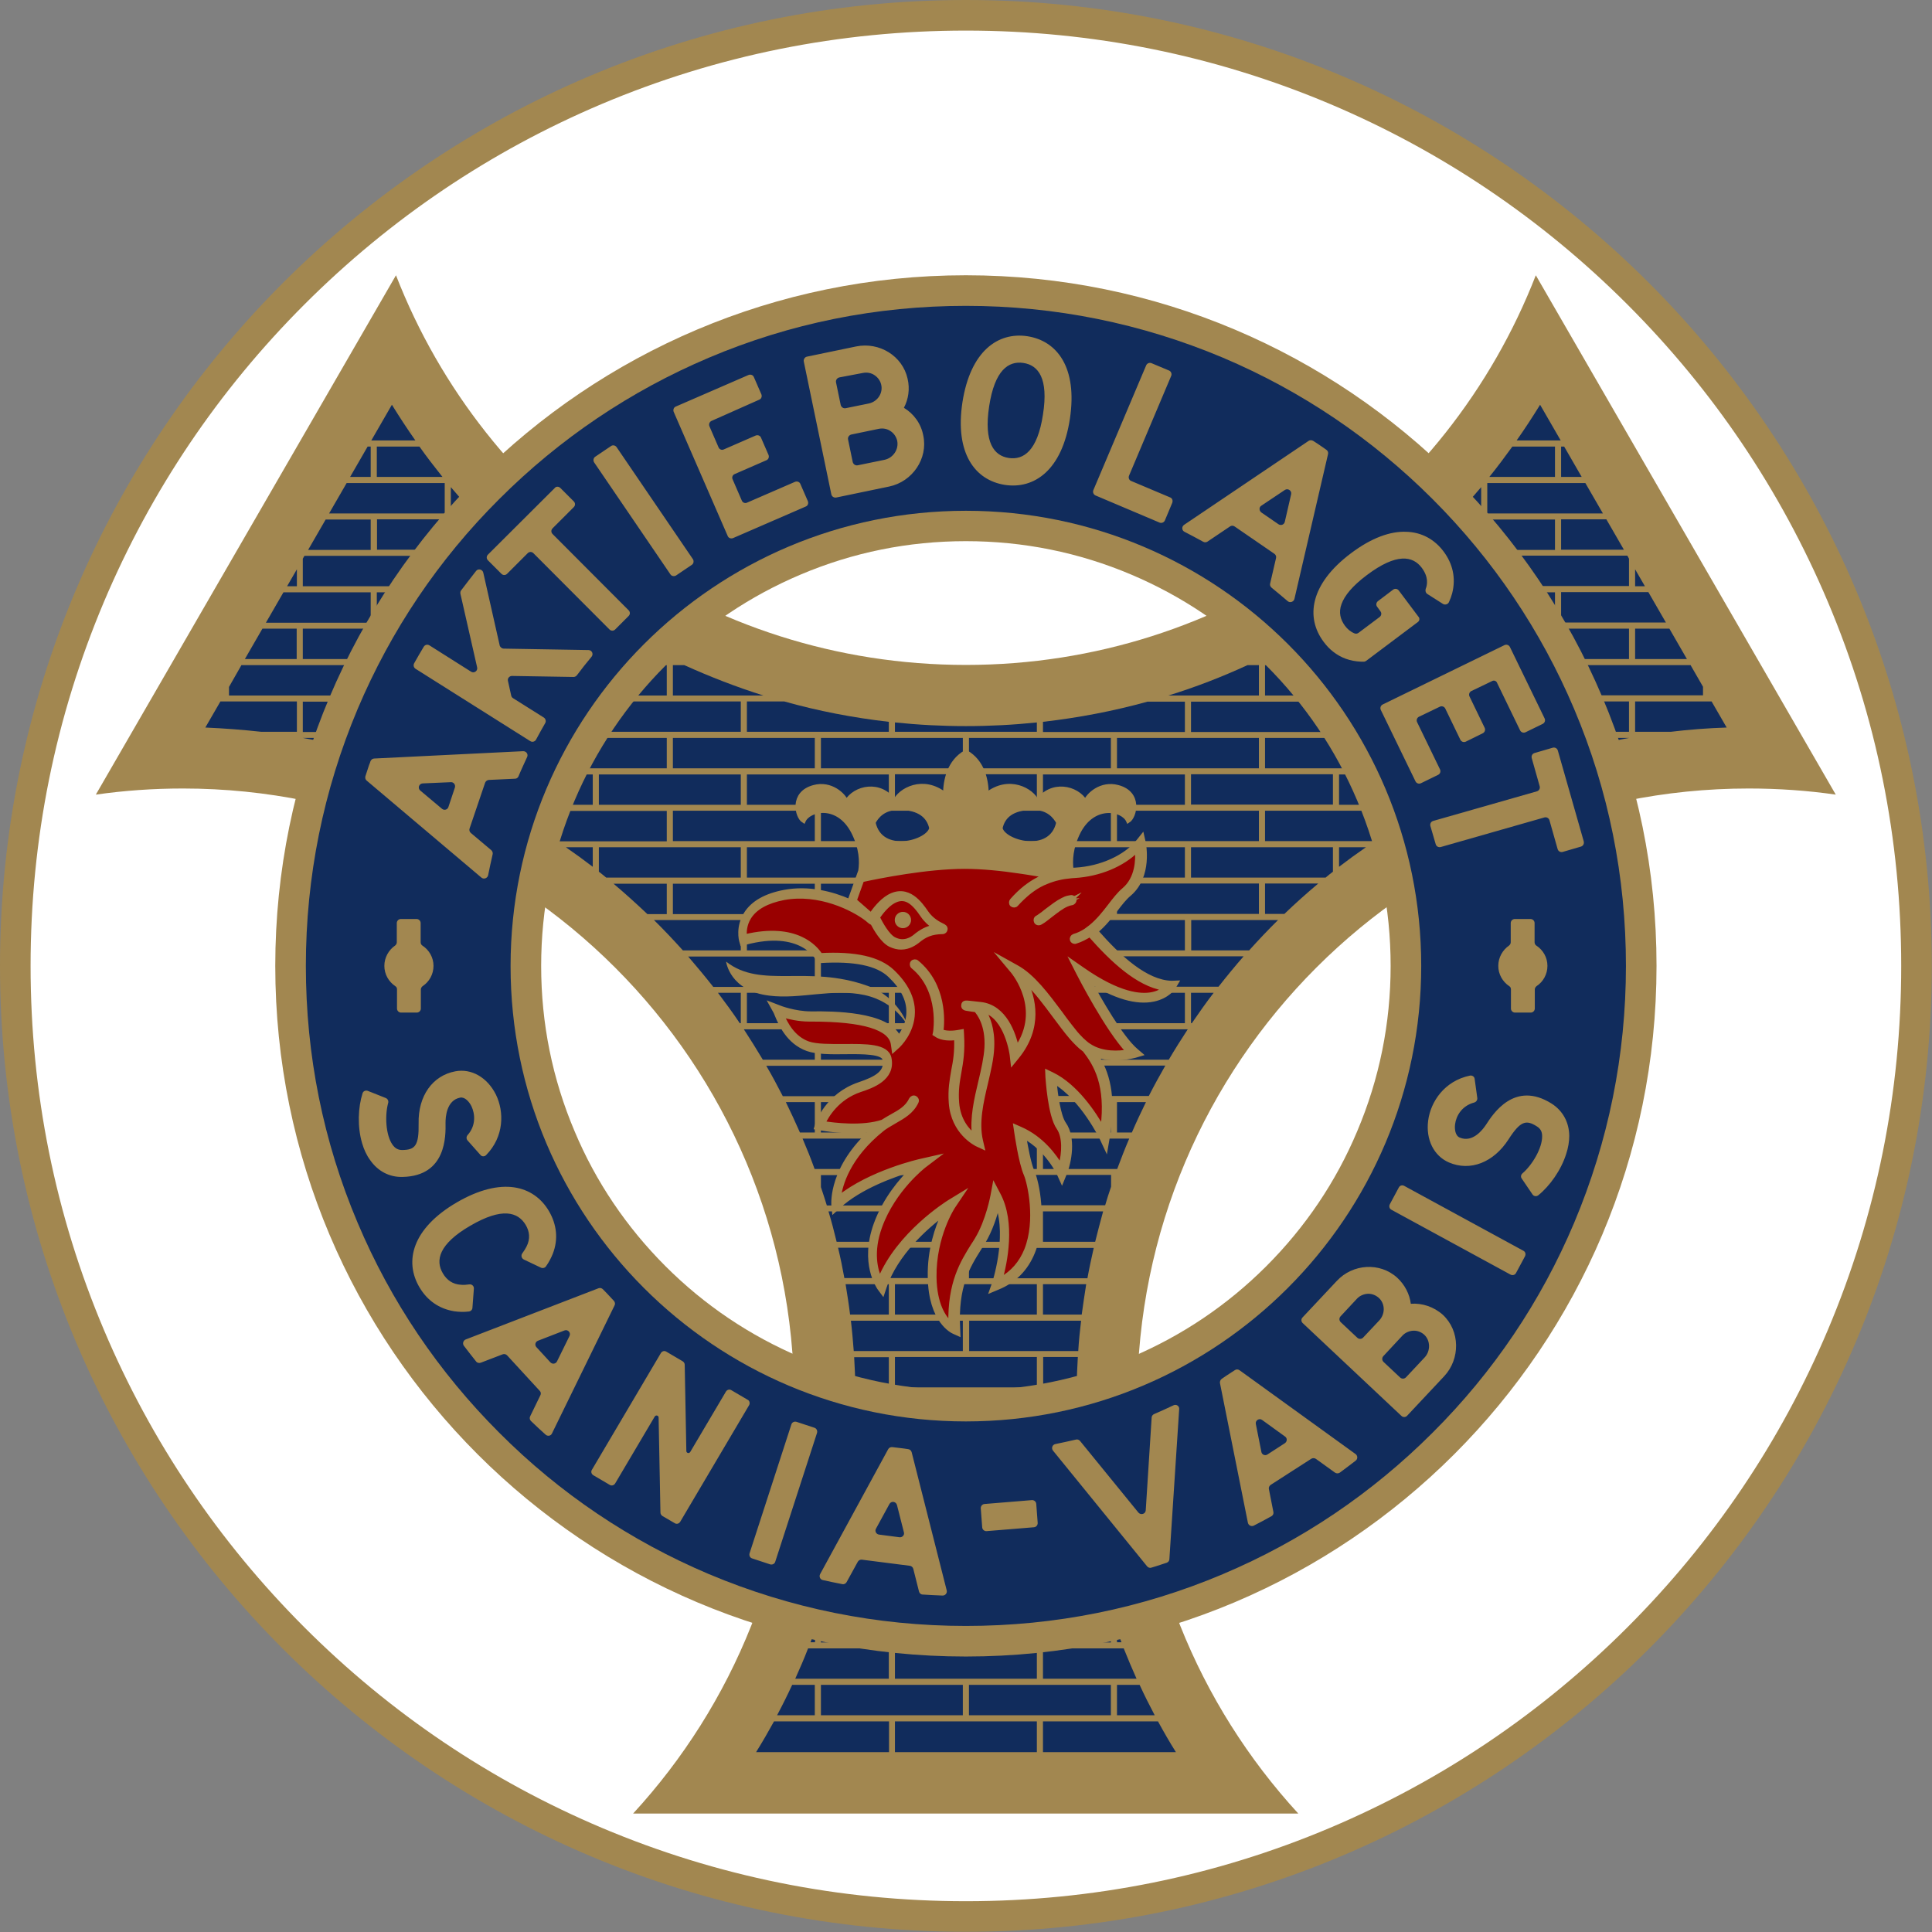 <?xml version="1.0" encoding="utf-8"?>
<!-- Generator: Adobe Illustrator 23.0.5, SVG Export Plug-In . SVG Version: 6.00 Build 0)  -->
<svg version="1.1" id="Camada_1" xmlns="http://www.w3.org/2000/svg" xmlns:xlink="http://www.w3.org/1999/xlink" x="0px" y="0px"
	 viewBox="0 0 947.5 947.5" style="enable-background:new 0 0 947.5 947.5;" xml:space="preserve">
<rect x="0" y="0" width="947.5" height="947.5" fill="#808080" stroke="none"/>
<style type="text/css">
	.st0{fill:#CCCCCC;stroke:#000000;stroke-width:2;stroke-miterlimit:10;}
	.st1{fill-rule:evenodd;clip-rule:evenodd;fill:#CCCCCC;stroke:#CCCCCC;stroke-width:2;stroke-miterlimit:22.926;}
	.st2{fill:#1D1D1B;}
	.st3{fill:#112C5C;}
	.st4{fill-rule:evenodd;clip-rule:evenodd;fill:#FFFFFF;}
	.st5{fill:#CCCCCC;}
	.st6{fill:#112C5C;stroke:#000000;stroke-width:2;stroke-miterlimit:10;}
	.st7{fill:#FFFFFF;}
	.st8{fill:#990000;stroke:#000000;stroke-width:2;stroke-miterlimit:10;}
	.st9{fill:#A28750;}
	.st10{fill-rule:evenodd;clip-rule:evenodd;}
	.st11{fill:#990000;}
	.st12{fill:#A28750;stroke:#A28750;stroke-width:2;stroke-miterlimit:10;}
	.st13{fill:#990000;stroke:#A28750;stroke-width:2;stroke-miterlimit:10;}
</style>
<path class="st0" d="M-638,44.1c0,0.6-0.1,1.2-0.2,1.7c-8.4,39.6-12.6,80-12.6,120.5v97c0,17.5-9.2,33.6-24.3,42.5l-103.4,60.8
	c-3.4,2-7.6,2-11,0l-103.4-60.8c-15-8.9-24.3-25-24.3-42.5v-97c0-40.5-4.2-80.9-12.6-120.5c-0.1-0.6-0.2-1.2-0.2-1.7
	c0-3.9,2.7-7.4,6.6-8.2l14.8-3.1c4.5-1,9,1.9,9.9,6.5l83.5-17.7v-7.9c0-4,2.8-7.4,6.6-8.2l17.9-3.8c4.4-0.9,8.9-0.9,13.2,0l17.9,3.8
	c3.9,0.8,6.6,4.2,6.6,8.2v7.9l83.5,17.7c1-4.5,5.4-7.4,9.9-6.5l14.8,3.1C-640.7,36.8-638,40.2-638,44.1z"/>
<path class="st1" d="M-1498.2,6.2c58.2-7.6,129.9-6.2,184.2,0.5c29.6,3.7,45.2,25.8,47.9,55.2c5,56.2,4.7,112.4-2,168.5
	c-3.5,29.4-24.6,44.2-53.7,50.3c-56.2,11.9-109.9,12.5-166.1-1.5c-28.9-7.2-45.1-19.2-49.8-48.4c-9.1-56.5-10.6-112-5.4-169
	C-1540.5,32.4-1527.8,10-1498.2,6.2L-1498.2,6.2z"/>
<path class="st2" d="M-1492.9,12.4c26.4-3.4,55.7-4.9,84.6-4.9c31.4,0.1,62.5,2,89.1,5.3c13.8,1.7,24.6,7.6,32.2,16.5
	c8.2,9.5,12.9,22.3,14.2,36.9c2.4,26.4,3.5,52.9,3.2,79.4c-0.3,26.5-1.9,53-5.1,79.5c-1.7,14.2-7.7,24.9-16.8,32.9
	c-9,7.9-21.1,12.9-35.1,15.9c-26.6,5.6-52.5,8.6-78.5,8.5c-26-0.1-52-3.3-78.5-9.9c-13.9-3.5-24.7-8.1-32.7-15.4
	c-8-7.3-13.1-17.3-15.4-31.4c-4.3-26.7-6.8-53.1-7.6-79.5c-0.8-26.4,0.1-53,2.5-79.9c1.4-14.9,5.4-28,13.2-37.6
	C-1516.4,19.9-1506.5,14.1-1492.9,12.4L-1492.9,12.4z"/>
<path class="st3" d="M-1492.5,15.5c-12.7,1.7-22,7-28.4,15.1c-7.3,9.1-11.2,21.6-12.5,35.9c-2.4,26.7-3.3,53.1-2.5,79.4
	c0.8,26.3,3.3,52.6,7.6,79.1c2.2,13.3,6.9,22.7,14.4,29.6c7.6,6.9,17.9,11.3,31.3,14.6c26.3,6.5,52,9.7,77.8,9.8
	c25.8,0.1,51.5-2.8,77.8-8.4c13.5-2.9,25.1-7.7,33.6-15.1c8.5-7.4,14.1-17.5,15.7-30.8c3.1-26.3,4.8-52.7,5-79.1
	c0.3-26.3-0.9-52.7-3.2-79.1c-1.3-14-5.7-26.2-13.4-35.1c-7.2-8.3-17.2-13.8-30.2-15.4c-26.5-3.3-57.4-5.2-88.7-5.3
	C-1437.2,10.6-1466.3,12.1-1492.5,15.5L-1492.5,15.5z"/>
<path class="st4" d="M-1464.1,216.4l3.7,0.6c0.7,8.8,8.1,15.8,17.1,15.8c7.9,0,14.4-5.2,16.5-12.6l3.8,0c-2,9.4-10.3,16.2-20.3,16.2
	C-1454.5,236.3-1463.7,227.5-1464.1,216.4L-1464.1,216.4z M-1422.9,212.1l-3.6,0.2c-1.4-8-8.5-13.8-16.8-13.8
	c-7.4,0-13.6,4.6-16,11.1l-3.5-0.9c2.8-8.1,10.5-13.8,19.5-13.8C-1433,194.9-1424.4,202.2-1422.9,212.1L-1422.9,212.1z"/>
<path class="st4" d="M-1347.3,216.9l-3.7,0.5c-0.8,8.8-8.2,15.7-17.2,15.6c-7.9-0.1-14.3-5.4-16.4-12.7l-3.8,0
	c1.9,9.4,10.2,16.3,20.1,16.4C-1357.1,236.8-1347.8,228-1347.3,216.9L-1347.3,216.9z M-1388.5,212.3l3.6,0.2c1.5-8,8.6-13.7,17-13.6
	c7.3,0.1,13.5,4.7,15.9,11.2l3.5-0.8c-2.7-8.1-10.3-13.9-19.4-14C-1378.2,195.2-1386.8,202.3-1388.5,212.3L-1388.5,212.3z"/>
<path class="st4" d="M-1326.9,51.8l-28.1,127.2l23,4.8c4.5,0.9,9.9-2.1,11-6.5l11.2-43.7c0.9-3.5-1-7.6-3.5-9.9
	c2.8-1.9,6.6-4.1,7.5-7.9l10.3-46.6c1.1-4.9-1.7-10.6-7.7-12L-1326.9,51.8L-1326.9,51.8z M-1318.5,65.4l-10.6,47.5l6,1.4
	c2.5,0.6,6.4-0.6,7-3.1l8.4-37.4c0.5-2.3-0.1-6.3-2.4-6.7L-1318.5,65.4L-1318.5,65.4z M-1331.5,123.3l-10.6,47.5l6,1.4
	c2.5,0.6,6.1-0.9,6.7-3.4l8.6-37.2c0.5-2.3-0.1-6.3-2.4-6.7L-1331.5,123.3L-1331.5,123.3z M-1360.1,47l-23.2-1.8l-17.2,129.9
	l12.3,0.7l1.4-13.5l12.5,0.8l-0.2,13.3l11.4,1.1L-1360.1,47L-1360.1,47z M-1374,152l-11.5-1l9.5-80.2l5,0.4
	C-1371,71.2-1373.5,152-1374,152L-1374,152z M-1445.2,46.5l23.3-1.2l13.2,130.3l-12.2,0.7l-1.7-13.4l-12,0.5l0.2,13.7l-11,1
	L-1445.2,46.5L-1445.2,46.5z M-1434.7,152.1l11.5-0.2l-7-80.6l-5,0.2C-1435.1,71.4-1435.2,152.1-1434.7,152.1L-1434.7,152.1z
	 M-1505.1,56.4l16.5-3.9c3.7-0.9,8.7,1,9.8,5.6l6.3,26.9l-9.8,2l-5.3-19.3c-1.2-4.2-12.1-1.7-11.1,2.6l8.4,35.8
	c0.8,3.3,3.4,5.7,7.4,5l7.3-1.1c4.8-0.7,7.6,0.8,9.4,8.8l11.8,52.9c0.8,3.6-2.5,7.6-6.1,8.5l-16.6,3.9c-3.6,0.8-9-1.3-9.9-4.8
	l-7.1-30.1l11.5-2.8l5,21.7c1.4,5.8,10.9,1.6,10-2.5l-8.3-37.3c-0.6-2.7-4.4-4-7.7-3.5l-5,0.9c-3.3,0.6-8.8,0.1-10.1-5.5l-12.1-55
	C-1511.5,61.5-1508.7,57.3-1505.1,56.4L-1505.1,56.4z"/>
<g>
	<path class="st4" d="M-1405.5,231.8c-1.8,0-3.5-0.5-5.1-1.5c-3-1.9-5-5.4-5.7-9.9c-1.5,0-3,0-4.5,0.1l-0.4,0
		c-1.9,0-3.9,0.1-5.8,0.1c-1.9,0-3.5,0-5-0.1c-1.1,2.8-2.9,4.9-5.5,6.1c-1.6,0.8-3.4,1.2-5.3,1.2c-0.3,0-0.7,0-1,0
		c-2.2-0.2-4.3-0.9-6.1-2.1c-2.6-1.7-4.3-4.3-5-7.3c-11.1-1.8-21.2-3.7-30.8-5.8c-11-2.4-20.9-5-30.5-7.9c-0.7-0.2-1.2-0.8-1.3-1.6
		c-0.1-0.4-0.1-0.8,0-1.2c0.1-0.4,0.2-0.8,0.5-1.1c0.5-0.7,1.2-1.1,2-1.1c0.1,0,0.1,0,0.2,0c9.8,0.7,20.2,2.2,31.8,4.4
		c9.5,1.9,18.7,4,29.6,6.7c1.3-2.9,3.7-5.1,6.7-6.1c1.3-0.5,2.6-0.7,4-0.7c1.5,0,2.9,0.3,4.2,0.8c3.2,1.2,5.8,3.9,7.2,7.5
		c0.4,0,0.7,0,1.1,0c2.9,0,5.9-0.1,8.7-0.3l0.3,0c1.4-0.1,2.8-0.1,4.2-0.2c0.1-5.6,2.5-9.9,6.6-12c1.6-0.8,3.3-1.2,5.1-1.2
		c1.8,0,3.6,0.4,5.1,1.2c4.4,2.1,6.9,6.6,7.1,12.4c1.5,0.1,2.9,0.1,4.4,0.2l0.1,0c2.8,0.1,5.8,0.3,8.7,0.3c0.4,0,0.7,0,1.1,0
		c1.4-3.6,3.9-6.2,7.2-7.5c1.3-0.5,2.7-0.8,4.1-0.8c0,0,0,0,0,0c1.5,0,2.8,0.2,4.1,0.7c3,1.1,5.4,3.2,6.7,6.1
		c10.1-2.5,20.6-4.6,31.3-6.3c10.9-1.7,21.6-3,31.8-3.8c0.1,0,0.1,0,0.2,0c0.8,0,1.5,0.4,2,1.1c0.2,0.3,0.4,0.7,0.5,1.1
		c0.1,0.4,0.1,0.8,0,1.2c-0.2,0.8-0.6,1.4-1.3,1.6c-18.2,5.6-38.4,8.8-57.9,11.9l-5.2,0.8c-0.7,3.1-2.4,5.6-5,7.3
		c-1.8,1.2-3.9,2-6.1,2.1c-0.3,0-0.7,0-1,0c-1.9,0-3.7-0.4-5.3-1.2c-2.5-1.3-4.4-3.4-5.5-6.1c-1.5,0.1-3.2,0.1-5,0.1
		c-1.9,0-3.9,0-5.8-0.1l-0.4,0c-1.5,0-3,0-4.5-0.1c-0.9,4.5-3.1,7.9-6.3,9.8C-1401.9,231.3-1403.7,231.8-1405.5,231.8L-1405.5,231.8
		z M-1313.9,206.8c-4.7,0.5-13.8,2.2-18.2,3.4C-1327.3,209.7-1318.2,208-1313.9,206.8z M-1497.3,205.5c4.4,1.2,13.6,2.9,18.4,3.4
		C-1483.3,207.8-1492.5,206-1497.3,205.5z"/>
	<path class="st3" d="M-1405.3,198.8c1.7,0,3.3,0.4,4.9,1.1c3.8,1.8,6.8,6,6.8,12.4c1.7,0.1,3.3,0.1,5,0.2c2.9,0.1,5.8,0.3,8.7,0.3
		c0.5,0,1,0,1.4,0c1.5-3.9,4.1-6.4,7-7.5c1.3-0.5,2.6-0.7,4-0.8c0,0,0.1,0,0.1,0c1.3,0,2.6,0.2,3.8,0.7c2.8,1,5.3,3.1,6.6,6.3
		c10-2.4,20.7-4.6,31.7-6.4c10.5-1.7,21.3-3,31.8-3.8c0.1,0,0.1,0,0.2,0c0.7,0,1.2,0.4,1.6,0.9c0.2,0.3,0.3,0.6,0.4,0.9
		c0.1,0.3,0.1,0.7,0,1c-0.1,0.6-0.4,1-1,1.2c-18.1,5.6-38.5,8.8-57.9,11.9c-1.8,0.3-3.6,0.6-5.5,0.9c-0.7,3.3-2.5,5.8-4.9,7.4
		c-1.8,1.2-3.8,1.9-5.9,2.1c-0.3,0-0.7,0-1,0c-1.8,0-3.5-0.4-5.1-1.2c-2.3-1.2-4.3-3.2-5.3-6.2c-1.8,0.1-3.6,0.1-5.4,0.1
		c-1.9,0-3.8,0-5.8-0.1c-1.8,0-3.6-0.1-5.3-0.1c-0.9,4.8-3.3,8.2-6.2,9.9c-1.5,0.9-3.1,1.3-4.8,1.3c0,0-0.1,0-0.1,0
		c-1.7,0-3.3-0.5-4.8-1.5c-2.7-1.7-4.8-5.1-5.5-10c-1.7,0-3.5,0-5.3,0.1c-1.9,0-3.8,0.1-5.8,0.1c-1.8,0-3.6,0-5.4-0.1
		c-1,3-3,5-5.3,6.2c-1.6,0.8-3.3,1.2-5.1,1.2c-0.3,0-0.7,0-1,0c-2.1-0.2-4.1-0.9-5.9-2.1c-2.4-1.6-4.2-4.1-4.9-7.4
		c-10.4-1.7-20.8-3.6-31.1-5.8c-10.3-2.3-20.5-4.9-30.5-7.9c-0.5-0.2-0.9-0.6-1-1.2v0c-0.1-0.3-0.1-0.6,0-1c0.1-0.3,0.2-0.6,0.4-0.9
		c0.3-0.5,0.9-0.9,1.6-0.9c0.1,0,0.1,0,0.2,0c10.8,0.8,21.4,2.4,31.7,4.4c10.2,2,20.2,4.4,29.9,6.7c1.3-3.1,3.7-5.2,6.6-6.3
		c1.2-0.4,2.5-0.7,3.8-0.7c0,0,0.1,0,0.1,0c1.3,0,2.7,0.3,4,0.8c2.9,1.1,5.6,3.6,7,7.5c0.5,0,1,0,1.4,0c2.9,0,5.8-0.1,8.7-0.3
		c1.6-0.1,3.3-0.2,5-0.2c-0.1-6.2,2.7-10.2,6.4-12.1C-1408.7,199.2-1407.1,198.8-1405.3,198.8
		C-1405.4,198.8-1405.3,198.8-1405.3,198.8 M-1477.2,209.5c0.5,0,0.9,0,1-0.1c-0.7-1-19.1-4.5-23.1-4.5c-0.4,0-0.6,0-0.7,0.1
		C-1499.7,206.1-1481.8,209.5-1477.2,209.5 M-1334,210.8c4.6,0,22.5-3.4,22.8-4.5c-0.1-0.1-0.4-0.1-0.7-0.1c-4,0-22.5,3.5-23.1,4.5
		C-1334.8,210.7-1334.5,210.8-1334,210.8 M-1405.3,197.8L-1405.3,197.8c-1.9,0-3.7,0.5-5.4,1.3c-4.2,2.1-6.7,6.5-6.9,12
		c-1.3,0.1-2.6,0.1-3.9,0.2l-0.1,0c-2.8,0.1-5.8,0.3-8.7,0.3c-0.3,0-0.5,0-0.8,0c-1.5-3.6-4.1-6.2-7.3-7.4c-1.4-0.5-2.8-0.8-4.3-0.8
		l-0.1,0c-1.4,0-2.8,0.2-4.2,0.7c-3,1.1-5.4,3.2-6.8,6c-10.7-2.6-19.8-4.7-29.2-6.6c-11.6-2.3-22-3.7-31.8-4.4c-0.1,0-0.2,0-0.2,0
		c-1,0-1.8,0.5-2.4,1.3c-0.3,0.4-0.4,0.8-0.5,1.3c-0.1,0.5-0.1,0.9,0,1.4l0,0c0.2,1,0.8,1.7,1.7,2c9.6,3,19.6,5.6,30.6,8
		c9.5,2.1,19.5,3.9,30.5,5.7c0.8,3,2.5,5.6,5.1,7.3c1.9,1.3,4.1,2,6.4,2.2c0.4,0,0.7,0,1.1,0c1.9,0,3.9-0.4,5.5-1.3
		c2.5-1.3,4.5-3.4,5.6-6.1c1.4,0.1,3,0.1,4.7,0.1c1.9,0,3.9,0,5.8-0.1l0.2,0c1.4,0,2.8,0,4.2-0.1c0.8,4.5,2.9,7.9,5.8,9.9
		c1.6,1,3.5,1.6,5.3,1.6l0.1,0c1.8,0,3.6-0.5,5.3-1.5c3.2-1.9,5.5-5.3,6.5-9.7c1.4,0,2.9,0,4.3,0.1l0.2,0c1.9,0,3.9,0.1,5.8,0.1
		c1.8,0,3.3,0,4.7-0.1c1.1,2.7,3,4.8,5.6,6.1c1.7,0.8,3.6,1.3,5.5,1.3c0.4,0,0.7,0,1.1,0c2.3-0.2,4.5-1,6.4-2.2
		c2.6-1.8,4.3-4.3,5.1-7.3c1.6-0.3,3.1-0.5,4.6-0.7l0.2,0c19.6-3.1,39.8-6.3,58-11.9c0.9-0.3,1.5-1,1.7-2c0.1-0.4,0.1-0.9,0-1.4
		c-0.1-0.5-0.3-0.9-0.5-1.3c-0.6-0.8-1.4-1.3-2.4-1.3c-0.1,0-0.2,0-0.2,0c-10.2,0.8-20.9,2-31.8,3.8c-10.6,1.7-21,3.8-31,6.2
		c-1.4-2.8-3.8-5-6.8-6c-1.3-0.5-2.7-0.7-4.2-0.7l-0.1,0c-1.5,0-2.9,0.3-4.3,0.8c-3.3,1.3-5.8,3.9-7.3,7.4c-0.3,0-0.5,0-0.8,0
		c-2.9,0-5.8-0.1-8.7-0.3l-0.1,0c-1.3-0.1-2.6-0.1-4-0.2c-0.3-5.7-2.9-10.2-7.4-12.3C-1401.7,198.2-1403.5,197.8-1405.3,197.8
		L-1405.3,197.8z"/>
</g>
<g>
	<g>
		<path class="st5" d="M-964.5,23.1l-1.9-10.2l-10.2-1.9C-1016,3.7-1056.3,0-1096.3,0c-40,0-80.3,3.7-119.6,10.9l-10.2,1.9
			l-1.9,10.2c-14.6,79.4-14.6,159.9,0,239.3l1.9,10.2l10.2,1.9c39.4,7.3,79.6,10.9,119.6,10.9c40,0,80.3-3.7,119.6-10.9l10.2-1.9
			l1.9-10.2C-949.9,182.9-949.9,102.4-964.5,23.1z"/>
		<path class="st6" d="M-979.4,259.6L-979.4,259.6c-77.3,14.3-156.5,14.3-233.8,0l0,0v0c-14.3-77.3-14.3-156.5,0-233.8v0l0,0
			c77.3-14.3,156.5-14.3,233.8,0l0,0v0C-965.1,103.1-965.1,182.3-979.4,259.6L-979.4,259.6z"/>
	</g>
	<g>
		<path class="st7" d="M-1088.6,78.5V229h10.8v-34.5h22.6V229h10.8V78.5c0-12.2-9.9-22.1-22.1-22.1h0
			C-1078.7,56.4-1088.6,66.3-1088.6,78.5z M-1055.1,183.7h-22.6V78.5c0-6.3,5.1-11.3,11.3-11.3h0c6.3,0,11.3,5.1,11.3,11.3V183.7z"
			/>
		<path class="st7" d="M-1148.2,78.5V229h10.8v-34.5h22.6V229h10.8V78.5c0-12.2-9.9-22.1-22.1-22.1h0
			C-1138.3,56.4-1148.2,66.3-1148.2,78.5z M-1114.8,183.7h-22.6V78.5c0-6.3,5.1-11.3,11.3-11.3h0c6.3,0,11.3,5.1,11.3,11.3V183.7z"
			/>
		<path class="st7" d="M-984.7,126V78.5c0-12.2-9.9-22.1-22.1-22.1h-22.1V229h22.1c12.2,0,22.1-9.9,22.1-22.1v-47.5
			c0-6.7-3-12.7-7.6-16.7C-987.6,138.6-984.7,132.7-984.7,126z M-995.4,159.4v47.5c0,6.3-5.1,11.3-11.3,11.3h-11.3v-70.1h11.3
			C-1000.5,148.1-995.4,153.2-995.4,159.4z M-1018.1,137.3V67.2h11.3c6.3,0,11.3,5.1,11.3,11.3V126c0,6.3-5.1,11.3-11.3,11.3
			H-1018.1z"/>
		<path class="st7" d="M-1174.5,115.6V78.5c0-6.3-5.1-11.3-11.3-11.3h0c-6.3,0-11.3,5.1-11.3,11.3v33.8l33.4,57.9v36.7
			c0,12.2-9.9,22.1-22.1,22.1h0c-12.2,0-22.1-9.9-22.1-22.1v-37.1h10.8v37.1c0,6.3,5.1,11.3,11.3,11.3h0c6.3,0,11.3-5.1,11.3-11.3
			v-33.8l-33.4-57.9V78.5c0-12.2,9.9-22.1,22.1-22.1h0c12.2,0,22.1,9.9,22.1,22.1v37.1H-1174.5z"/>
	</g>
</g>
<path class="st8" d="M-680.1,115.6v138.2c0,13.4-8.3,25.3-20.8,30.1l-83,31.1l-83-31.1c-12.5-4.7-20.8-16.7-20.8-30.1V115.6
	c0-14.8,10.1-27.6,24.4-31.2l79.4-19.5l79.4,19.5C-690.2,88-680.1,100.8-680.1,115.6z"/>
<g>
	<g>
		<g>
			<g>
				<path class="st7" d="M-837.5,164h-14.9c-3,0-5.4-2.4-5.4-5.4c0-3,2.4-5.4,5.4-5.4h9.5v-33.7h-9.5c-3,0-5.4-2.4-5.4-5.4
					c0-3,2.4-5.4,5.4-5.4h14.9c3,0,5.4,2.4,5.4,5.4v44.4C-832.1,161.6-834.5,164-837.5,164z"/>
			</g>
			<g>
				<path class="st7" d="M-805.2,164h-14.9c-3,0-5.4-2.4-5.4-5.4v-44.4c0-3,2.4-5.4,5.4-5.4h14.9c3,0,5.4,2.4,5.4,5.4
					c0,3-2.4,5.4-5.4,5.4h-9.5v33.7h9.5c3,0,5.4,2.4,5.4,5.4C-799.9,161.6-802.3,164-805.2,164z"/>
			</g>
		</g>
		<g>
			<g>
				<g>
					<path class="st7" d="M-747.8,271h-14.9c-3,0-5.4-2.4-5.4-5.4s2.4-5.4,5.4-5.4h9.5v-33.7h-4.2v3c0,3-2.4,5.4-5.4,5.4
						s-5.4-2.4-5.4-5.4v-8.3c0-3,2.4-5.4,5.4-5.4h14.9c3,0,5.4,2.4,5.4,5.4v44.4C-742.4,268.6-744.8,271-747.8,271z"/>
				</g>
			</g>
			<g>
				<g>
					<path class="st7" d="M-715.5,271h-14.9c-2.1,0-3.9-1.2-4.8-3c-0.9-1.8-0.7-4,0.6-5.7l13.7-17.3v-18.5h-4.2v3
						c0,3-2.4,5.4-5.4,5.4s-5.4-2.4-5.4-5.4v-8.3c0-3,2.4-5.4,5.4-5.4h14.9c3,0,5.4,2.4,5.4,5.4v25.7c0,1.2-0.4,2.4-1.2,3.3l-8,10.1
						h3.8c3,0,5.4,2.4,5.4,5.4S-712.6,271-715.5,271z"/>
				</g>
			</g>
		</g>
	</g>
	<g>
		<g>
			<g>
				<path class="st7" d="M-857.6,274.4c-1.5,0-2.9-0.6-4-1.8c-2-2.2-1.8-5.6,0.4-7.6l160.8-144.8c2.2-2,5.6-1.8,7.6,0.4
					c2,2.2,1.8,5.6-0.4,7.6L-854,273C-855.1,273.9-856.3,274.4-857.6,274.4z"/>
			</g>
		</g>
		<g>
			<g>
				<path class="st7" d="M-871,261c-1.5,0-2.9-0.6-4-1.8c-2-2.2-1.8-5.6,0.4-7.6l160.8-144.8c2.2-2,5.6-1.8,7.6,0.4
					c2,2.2,1.8,5.6-0.4,7.6l-160.8,144.8C-868.4,260.6-869.7,261-871,261z"/>
			</g>
		</g>
	</g>
</g>
<g>
	<path class="st9" d="M-271,98.2c0,54.1-77,98.2-171.7,98.2c-94.7,0-171.7-44-171.7-98.2c0-54.1,77-98.2,171.7-98.2
		C-348,0-271,44-271,98.2z"/>
	<g>
		<path d="M-442.6,1C-348.5,1-272,44.6-272,98.2c0,53.6-76.6,97.2-170.7,97.2c-94.1,0-170.7-43.6-170.7-97.2
			C-613.3,44.6-536.7,1-442.6,1 M-442.6,192.4c45.1,0,87.5-10,119.3-28.3c31.2-17.8,48.3-41.2,48.3-65.9c0-24.7-17.2-48.1-48.3-65.9
			C-355.1,14-397.5,4-442.6,4c-45.1,0-87.5,10-119.3,28.3c-31.2,17.8-48.3,41.2-48.3,65.9c0,24.7,17.2,48.1,48.3,65.9
			C-530.1,182.3-487.7,192.4-442.6,192.4 M-442.6,0c-94.7,0-171.7,44-171.7,98.2c0,54.1,77,98.2,171.7,98.2
			c94.6,0,171.7-44,171.7-98.2C-271,44-348,0-442.6,0L-442.6,0z M-442.6,191.4c-44.9,0-87.1-10-118.9-28.1
			c-30.8-17.6-47.8-40.7-47.8-65s17-47.4,47.8-65.1C-529.7,15-487.5,5-442.6,5c44.9,0,87.1,10,118.8,28.1
			c30.8,17.6,47.8,40.8,47.8,65.1s-17,47.4-47.8,65C-355.5,181.4-397.7,191.4-442.6,191.4L-442.6,191.4z"/>
	</g>
	<g>
		<path d="M-442.6,8.5c44.4,0,86,9.8,117.2,27.7c29.6,17,45.9,39,45.9,62c0,23-16.3,45-46,62c-31.2,17.8-72.8,27.7-117.2,27.7
			c-44.4,0-86.1-9.8-117.2-27.7c-29.6-17-46-39-46-62c0-23,16.3-45,46-62C-528.7,18.3-487,8.5-442.6,8.5 M-442.6,184.9
			c43.9,0,85-9.7,115.7-27.3c28.7-16.4,44.4-37.5,44.4-59.4c0-21.9-15.8-43-44.4-59.4c-30.7-17.6-71.8-27.3-115.7-27.3
			c-43.9,0-85,9.7-115.7,27.3c-28.7,16.4-44.4,37.5-44.4,59.4c0,21.9,15.8,43,44.4,59.4C-527.6,175.2-486.5,184.9-442.6,184.9
			 M-442.6,7.5c-44.6,0-86.4,9.9-117.7,27.8c-30,17.1-46.5,39.5-46.5,62.9c0,23.4,16.5,45.7,46.5,62.9
			c31.3,17.9,73.1,27.8,117.7,27.8c44.6,0,86.4-9.9,117.7-27.8c30-17.2,46.5-39.5,46.5-62.9c0-23.4-16.5-45.7-46.4-62.9
			C-356.2,17.4-398,7.5-442.6,7.5L-442.6,7.5z M-442.6,183.9c-43.7,0-84.7-9.6-115.2-27.1c-28.3-16.2-43.9-37-43.9-58.5
			c0-21.5,15.6-42.3,43.9-58.5c30.6-17.5,71.5-27.1,115.2-27.1c43.7,0,84.6,9.6,115.2,27.1c28.3,16.2,43.9,37,43.9,58.5
			c0,21.5-15.6,42.3-43.9,58.5C-358,174.2-398.9,183.9-442.6,183.9L-442.6,183.9z"/>
	</g>
	<path d="M-362.5,34.8v-5.3c-7-2.6-14.4-4.8-22-6.6V28c0,0,0,0,0,0c2.9,0.7,5,3.4,5,6.4v113.7c0,8.3-2,15.4-5,20.2l-0.1,0v5.1
		c7.6-1.8,15-4,22-6.6v-5.3c0,0,0,0,0,0c-2.4-1.4-5-5.5-5-13.4V38.3C-367.5,35.7-364.9,33.9-362.5,34.8L-362.5,34.8z"/>
	<path d="M-512.4,31.3V26c-7.7,2.3-15.1,5.1-22,8.2v5.5v0c5,0.8,6.6,8.8,5.8,17.7l-6.5,69.6c-0.2,2.1-3.1,2.2-3.5,0.2l-14.2-71.4
		c-0.6-3.2,0.8-6.4,3.6-8.1l0,0v-5.8c-6.9,4-12.9,8.3-18.1,12.9c0,0,0,2.8,0,2.8c3.3,0,5.4,3.1,5.9,5.8l15.9,79.9
		c0.5,2.5-1.1,5-3.6,5.5l0,0v5.8c0.4,0.2,0.7,0.4,1.1,0.6c8,4.6,16.8,8.6,26.3,12v-5.3l0,0c-3.8-3.1-5.8-7.8-5.3-12.6l10.4-111.1
		c0.3-2.8,1.7-5.4,4.1-6.8C-512.6,31.4-512.5,31.3-512.4,31.3z"/>
	<path d="M-455.9,154.5l-3.1-21.7c0.1-0.2,0.3-0.3,0.4-0.5c1.4-2,2.3-4.7,2.3-7.8c0-4.9-2.3-9-5.5-10.4l-11.1-77
		c-0.7-5.2,0.6-10.4,3.8-14.6v-5c-11.1,1.1-21.9,2.9-32.2,5.5v5.1c4,0.3,6.9,3.8,6.6,7.8l-9.5,102.2c-0.9,9.6-4.8,18.8-11.1,26.1
		v5.3c8,2.5,16.4,4.7,25,6.3v-5.1c-3.9-7-5.6-15-4.9-23l1.1-12.1h25.3l3.1,21.2c0.9,6.2-1.2,12.5-5.7,16.8v5
		c8.2,0.9,16.5,1.4,25,1.5v-5C-451.4,169.3-454.8,162.2-455.9,154.5z M-491.9,113.5l5.1-55.2c0.4-4.1,6.4-4.3,7-0.2l8,55.3H-491.9z"
		/>
	<path d="M-328.7,72.4v-6.9c-2.6-1.9-5.4-3.7-8.3-5.5v19.7l12.7,12.7c4.9,4.9,7.6,11.5,7.6,18.3v8.9c0,14.5-7.6,28-20.2,35.3
		c-0.1,0-0.2,0.1-0.2,0.1c-3.5,2-7.1,3.9-10.9,5.6v-51.7l11,3v13.1c1.4-0.9,2.8-1.8,4.2-2.7c3.2-2.1,5.1-5.7,5.1-9.5v0
		c0-5.4-2.2-10.6-6-14.5L-348,84.3V35.5c3.8,1.8,7.4,3.6,10.9,5.6c5.5,3.2,10.6,6.5,15,10.1c3.5,2.7,5.4,6.9,5.4,11.3v15.9
		L-328.7,72.4z"/>
	<path d="M-442.6,16.2c-0.5,0-1.1,0-1.6,0v5v0c3.8,1.9,6.2,5.7,6.2,10v134c0,4.2-2.4,8.1-6.2,10l0,0v5c0.5,0,1.1,0,1.6,0
		c9.2,0,18.2-0.5,27-1.4c10.1-1.1,17.8-9.7,17.8-19.9V108c0-4.1-2.2-9.4-5.5-12.3c3.3-2.9,5.5-8.2,5.5-12.3V37.5
		c0-10.2-7.7-18.8-17.8-19.9C-424.4,16.7-433.5,16.2-442.6,16.2z M-418.2,154c-1.8,0.2-3.7,0.3-5.5,0.5c-2.3,0.2-4.3-1.7-4.3-4
		v-43.8c3.3,0.2,6.6,0.4,9.8,0.7c5.9,0.6,10.4,5.5,10.4,11.5v23.7C-407.8,148.5-412.3,153.4-418.2,154z M-418.2,84
		c-3.3,0.3-6.5,0.6-9.8,0.7V42.9c0-2.3,2-4.2,4.3-4c1.9,0.1,3.7,0.3,5.5,0.5c5.9,0.6,10.4,5.5,10.4,11.5v21.7
		C-407.8,78.5-412.3,83.4-418.2,84z"/>
</g>
<g>
	<path class="st10" d="M-195.3,171.2l3.7,0.6c0.7,8.8,8.1,15.8,17.1,15.8c7.9,0,14.4-5.2,16.5-12.6l3.8,0
		c-2,9.4-10.3,16.2-20.3,16.2C-185.8,191.2-195,182.3-195.3,171.2L-195.3,171.2z M-154.2,166.9l-3.6,0.2c-1.4-8-8.5-13.8-16.8-13.8
		c-7.4,0-13.6,4.6-16,11.1l-3.5-0.9c2.8-8.1,10.5-13.8,19.5-13.8C-164.3,149.7-155.7,157-154.2,166.9L-154.2,166.9z"/>
	<path class="st10" d="M-78.6,171.8l-3.7,0.5c-0.8,8.8-8.2,15.7-17.2,15.6c-7.9-0.1-14.3-5.4-16.4-12.7l-3.8,0
		c1.9,9.4,10.2,16.3,20.1,16.4C-88.3,191.6-79.1,182.9-78.6,171.8L-78.6,171.8z M-119.7,167.1l3.6,0.2c1.5-8,8.6-13.7,17-13.6
		c7.3,0.1,13.5,4.7,15.9,11.2l3.5-0.8c-2.7-8.1-10.3-13.9-19.4-14C-109.4,150-118.1,157.2-119.7,167.1L-119.7,167.1z"/>
	<path class="st10" d="M-58.2,6.6l-28.1,127.2l23,4.8c4.5,0.9,9.9-2.1,11-6.5L-41,88.4c0.9-3.5-1-7.6-3.5-9.9
		c2.8-1.9,6.6-4.1,7.5-7.9l10.3-46.6c1.1-4.9-1.7-10.6-7.7-12L-58.2,6.6L-58.2,6.6z M-49.8,20.3l-10.6,47.5l6,1.4
		c2.5,0.6,6.4-0.6,7-3.1l8.4-37.4c0.5-2.3-0.1-6.3-2.4-6.7L-49.8,20.3L-49.8,20.3z M-62.7,78.1l-10.6,47.5l6,1.4
		c2.5,0.6,6.1-0.9,6.7-3.4l8.6-37.2c0.5-2.3-0.1-6.3-2.4-6.7L-62.7,78.1L-62.7,78.1z M-91.3,1.8L-114.6,0l-17.2,129.9l12.3,0.7
		l1.4-13.5l12.5,0.8l-0.2,13.3l11.4,1.1L-91.3,1.8L-91.3,1.8z M-105.3,106.8l-11.5-1l9.5-80.2l5,0.4
		C-102.3,26-104.7,106.9-105.3,106.8L-105.3,106.8z M-176.5,1.3l23.3-1.2l13.2,130.3l-12.2,0.7l-1.7-13.4l-12,0.5l0.2,13.7l-11,1
		L-176.5,1.3L-176.5,1.3z M-165.9,106.9l11.5-0.2l-7-80.6l-5,0.2C-166.4,26.3-166.4,106.9-165.9,106.9L-165.9,106.9z M-236.4,11.3
		l16.5-3.9c3.7-0.9,8.7,1,9.8,5.6l6.3,26.9l-9.8,2l-5.3-19.3c-1.2-4.2-12.1-1.7-11.1,2.6l8.4,35.8c0.8,3.3,3.4,5.7,7.4,5l7.3-1.1
		c4.8-0.7,7.6,0.8,9.4,8.8l11.8,52.9c0.8,3.6-2.5,7.6-6.1,8.5l-16.6,3.9c-3.6,0.8-9-1.3-9.9-4.8l-7.1-30.1l11.5-2.8l5,21.7
		c1.4,5.8,10.9,1.6,10-2.5l-8.3-37.3c-0.6-2.7-4.4-4-7.7-3.5l-5,0.9c-3.3,0.6-8.8,0.1-10.1-5.5L-242,20
		C-242.8,16.4-240,12.1-236.4,11.3L-236.4,11.3z"/>
	<g>
		<path class="st10" d="M-42.4,161.1c-1.3-0.7-23.1,3.3-23.8,4.4C-64.8,166.4-42.8,162.3-42.4,161.1L-42.4,161.1z M-231.3,159.8
			c1.3-0.7,23.1,3.3,23.8,4.4C-208.9,165.1-230.9,161-231.3,159.8L-231.3,159.8z M-125.7,174.9c-0.9,4.8-3.3,8.2-6.2,9.9
			c-1.5,0.9-3.2,1.3-4.9,1.3c-1.7,0-3.3-0.5-4.8-1.5c-2.7-1.7-4.8-5.1-5.5-10c-1.7,0-3.5,0-5.3,0.1c-3.7,0.1-7.5,0.1-11.2-0.1
			c-1,3-3,5-5.3,6.2c-1.9,0.9-4,1.3-6.1,1.1c-2.1-0.2-4.1-0.9-5.9-2.1c-2.4-1.6-4.2-4.1-4.9-7.4c-10.4-1.7-20.8-3.6-31.1-5.8
			c-10.3-2.3-20.5-4.9-30.5-7.9c-0.5-0.2-0.9-0.6-1-1.2v0c-0.1-0.3-0.1-0.6,0-1c0.1-0.3,0.2-0.6,0.4-0.9c0.4-0.5,0.9-0.9,1.7-0.9
			c10.8,0.8,21.4,2.4,31.7,4.4c10.2,2,20.2,4.4,29.9,6.7c1.3-3.1,3.7-5.2,6.6-6.3c1.3-0.4,2.6-0.7,3.9-0.7c1.3,0,2.7,0.3,4,0.8
			c2.9,1.1,5.6,3.6,7,7.5c3.4,0.1,6.8-0.1,10.2-0.3c1.6-0.1,3.3-0.2,5-0.2c-0.1-6.2,2.7-10.2,6.4-12.1c1.5-0.8,3.2-1.2,4.9-1.2
			c1.7,0,3.4,0.4,4.9,1.1c3.8,1.8,6.8,6,6.8,12.4c1.7,0.1,3.3,0.1,5,0.2c3.4,0.2,6.8,0.3,10.2,0.3c1.5-3.9,4.1-6.4,7-7.5
			c1.3-0.5,2.6-0.7,4-0.8c1.3,0,2.7,0.2,3.9,0.7c2.8,1,5.3,3.1,6.6,6.3c10-2.4,20.7-4.6,31.7-6.4c10.5-1.7,21.3-3,31.8-3.8
			c0.8-0.1,1.4,0.3,1.7,0.9c0.2,0.3,0.3,0.6,0.4,0.9c0.1,0.3,0.1,0.7,0,1c-0.1,0.6-0.4,1-1,1.2c-18.1,5.6-38.5,8.8-57.9,11.9
			c-1.8,0.3-3.6,0.6-5.5,0.9c-0.7,3.3-2.5,5.8-4.9,7.4c-1.8,1.2-3.8,1.9-5.9,2.1c-2.1,0.2-4.2-0.2-6.1-1.1c-2.3-1.2-4.3-3.2-5.3-6.2
			c-3.6,0.2-7.4,0.1-11.2,0.1C-122.2,175-123.9,174.9-125.7,174.9L-125.7,174.9z"/>
	</g>
</g>
<path class="st7" d="M940,473.2c0,257.5-208.7,466.2-466.2,466.2S7.5,730.7,7.5,473.2C7.5,215.7,216.2,7,473.7,7
	S940,215.7,940,473.2z"/>
<path class="st9" d="M473.7,15c61.9,0,122,12.1,178.6,36c54.6,23.1,103.7,56.2,145.8,98.3c42.1,42.1,75.2,91.2,98.3,145.8
	c23.9,56.5,36,116.6,36,178.6s-12.1,122-36,178.6c-23.1,54.6-56.2,103.7-98.3,145.8c-42.1,42.1-91.2,75.2-145.8,98.3
	c-56.5,23.9-116.6,36-178.6,36s-122-12.1-178.6-36c-54.6-23.1-103.7-56.2-145.8-98.3C107.2,756,74.1,706.9,51,652.3
	c-23.9-56.5-36-116.6-36-178.6s12.1-122,36-178.6c23.1-54.6,56.2-103.7,98.3-145.8c42.1-42.1,91.2-75.2,145.8-98.3
	C351.7,27.1,411.8,15,473.7,15 M473.7,0C212.1,0,0,212.1,0,473.7s212.1,473.7,473.7,473.7c261.6,0,473.7-212.1,473.7-473.7
	S735.4,0,473.7,0L473.7,0z"/>
<path class="st3" d="M342.5,874.3c40.2-54.1,62.1-119.6,62.1-187.8c0-173.6-141.2-314.8-314.8-314.8c-5.1,0-10.1,0.1-15.2,0.4
	l117.9-204c53.2,106.1,160.6,173.1,281.2,173.1S701.8,274.1,755,168l117.9,204c-5.1-0.2-10.1-0.4-15.2-0.4
	c-173.6,0-314.8,141.2-314.8,314.8c0,68.2,21.9,133.7,62.1,187.8H342.5z"/>
<path class="st9" d="M753.2,135C709.7,246.9,601,326.1,473.7,326.1s-236-79.2-279.5-191.1L47,389.7c14-2,28.2-3,42.7-3
	c165.6,0,299.8,134.3,299.8,299.9c0,78.2-29.9,149.4-79,202.8h326.2c-49-53.4-79-124.6-79-202.8c0-165.6,134.3-299.9,299.9-299.9
	c14.5,0,28.8,1,42.7,3L753.2,135z M511.5,823.3v-14.9h39.6c2,5,4.1,10,6.3,14.9H511.5z M558.9,826.3c2.3,5,4.8,10,7.4,14.9h-18.5
	v-14.9H558.9z M390,823.3c2.2-4.9,4.4-9.9,6.3-14.9h39.6v14.9H390z M399.6,826.3v14.9h-18.5c2.6-4.9,5.1-9.9,7.4-14.9H399.6z
	 M320.7,451.2h42.6v14.9h-28.4C330.3,461,325.6,456,320.7,451.2z M100.7,356.8l7.4-12.8h37.5v14.9h-17.4
	C119.1,357.9,109.9,357.2,100.7,356.8z M181.8,219v14.9h-10.1l8.6-14.9H181.8z M218.1,236.9v14.9h-56.7l8.6-14.9H218.1z M765.6,219
	h1.5l8.6,14.9h-10.1V219z M777.5,236.9l8.6,14.9h-56.7v-14.9H777.5z M762.6,370.7c-6.2,1.9-12.4,3.9-18.4,6.1H693v-14.9h69.6V370.7z
	 M726.3,384c-7.5,3.3-14.9,6.8-22.1,10.7h-47.5v-14.9h69.6V384z M690,402.6c-5.3,3.2-10.6,6.5-15.8,9.9h-53.8v-14.9H690V402.6z
	 M653.7,427.5c-1.2,0.9-2.4,1.9-3.6,2.9h-66v-14.9h69.6V427.5z M438.9,558.4h69.6v14.9h-69.6V558.4z M402.6,555.4v-14.9h69.6v14.9
	H402.6z M475.2,555.4v-14.9h69.6v14.9H475.2z M508.5,537.5h-69.6v-14.9h69.6V537.5z M293.7,427.5v-12h69.6v14.9h-66
	C296.2,429.4,294.9,428.5,293.7,427.5z M257.4,402.6v-4.9H327v14.9h-53.8C268,409.1,262.8,405.8,257.4,402.6z M221.1,384v-4.2h69.6
	v14.9h-47.5C236.1,390.8,228.7,387.3,221.1,384z M184.8,370.7v-8.7h69.6v14.9h-51.2C197.2,374.6,191.1,372.5,184.8,370.7z
	 M148.5,274l0.8-1.4h68.8v14.9h-69.6V274z M184.8,290.5h69.6v14.9h-69.6V290.5z M438.9,354.3c11.5,1.2,23.1,1.8,34.8,1.8
	s23.3-0.6,34.8-1.8v4.6h-69.6V354.3z M798.9,274v13.4h-69.6v-14.9h68.8L798.9,274z M762.6,290.5v14.9H693v-14.9H762.6z M257.4,361.9
	H327v14.9h-69.6V361.9z M221.1,358.9v-14.9h69.6v14.9H221.1z M293.7,379.8h69.6v14.9h-69.6V379.8z M330,397.6h69.6v14.9H330V397.6z
	 M366.3,415.5h69.6v14.9h-69.6V415.5z M475.2,412.5v-14.9h69.6v14.9H475.2z M508.5,415.5v14.9h-69.6v-14.9H508.5z M508.5,394.6
	h-69.6v-14.9h69.6V394.6z M472.2,397.6v14.9h-69.6v-14.9H472.2z M402.6,433.4h69.6v14.9h-69.6V433.4z M438.9,451.2h69.6v14.9h-69.6
	V451.2z M475.2,448.2v-14.9h69.6v14.9H475.2z M511.5,430.4v-14.9h69.6v14.9H511.5z M547.8,412.5v-14.9h69.6v14.9H547.8z
	 M584.1,394.6v-14.9h69.6v14.9H584.1z M620.4,376.8v-14.9H690v14.9H620.4z M656.7,358.9v-14.9h69.6v14.9H656.7z M693,341.1v-14.9
	h69.6v14.9H693z M729.3,323.2v-14.9h69.6v14.9H729.3z M726.3,308.3v14.9h-69.6v-14.9H726.3z M690,326.2v14.9h-69.6v-14.9H690z
	 M653.7,344.1v14.9h-69.6v-14.9H653.7z M617.4,361.9v14.9h-69.6v-14.9H617.4z M581.1,379.8v14.9h-69.6v-14.9H581.1z M544.8,376.8
	h-69.6v-14.9h69.6V376.8z M472.2,361.9v14.9h-69.6v-14.9H472.2z M435.9,379.8v14.9h-69.6v-14.9H435.9z M399.6,376.8H330v-14.9h69.6
	V376.8z M363.3,358.9h-69.6v-14.9h69.6V358.9z M327,341.1h-69.6v-14.9H327V341.1z M290.7,323.2h-69.6v-14.9h69.6V323.2z
	 M218.1,308.3v14.9h-69.6v-14.9H218.1z M184.8,326.2h69.6v14.9h-69.6V326.2z M218.1,344.1v14.9h-69.6v-14.9H218.1z M330,433.4h69.6
	v14.9H330V433.4z M366.3,451.2h69.6v14.9h-69.6V451.2z M402.6,469.1h69.6v14.9h-69.6V469.1z M508.5,486.9v14.9h-69.6v-14.9H508.5z
	 M435.9,486.9v14.9h-69.6v-14.9H435.9z M402.6,504.8h69.6v14.9h-69.6V504.8z M475.2,519.7v-14.9h69.6v14.9H475.2z M511.5,501.8
	v-14.9h69.6v14.9H511.5z M544.8,483.9h-69.6v-14.9h69.6V483.9z M511.5,466.1v-14.9h69.6v14.9H511.5z M547.8,448.2v-14.9h69.6v14.9
	H547.8z M729.3,358.9v-14.9h69.6v14.9H729.3z M765.6,341.1v-14.9h63.5l6.1,10.6v4.2H765.6z M801.9,323.2v-14.9h16.8l8.6,14.9H801.9z
	 M765.6,305.3v-14.9h42.8l8.6,14.9H765.6z M801.9,287.5v-8.3l4.8,8.3H801.9z M765.6,269.6v-14.9h22.2l8.6,14.9H765.6z M762.6,233.9
	h-32.2c3.9-4.8,7.6-9.8,11.3-14.9h20.9V233.9z M762.6,254.8v14.9H697c5.2-4.8,10.2-9.7,15.1-14.9H762.6z M715,251.8
	c3.9-4.2,7.7-8.5,11.4-12.9v12.9H715z M726.3,272.6v14.9h-50.5c6.1-4.7,12.1-9.7,17.8-14.9H726.3z M690,290.5v14.9h-39.6
	c7.4-4.7,14.6-9.6,21.5-14.9H690z M653.7,308.3v14.9h-35.5c9.3-4.5,18.5-9.5,27.3-14.9H653.7z M617.4,326.2v14.9h-44.4
	c13.3-4.1,26.2-9.1,38.8-14.9H617.4z M581.1,344.1v14.9h-69.6V354c17.5-2,34.7-5.3,51.3-9.9H581.1z M435.9,354v4.9h-69.6v-14.9h18.3
	C401.3,348.7,418.4,352,435.9,354z M330,341.1v-14.9h5.6c12.6,5.7,25.5,10.7,38.8,14.9H330z M293.7,323.2v-14.9h8.2
	c8.8,5.4,18,10.3,27.3,14.9H293.7z M257.4,305.3v-14.9h18.1c7,5.2,14.2,10.2,21.5,14.9H257.4z M221.1,287.5v-14.9h32.6
	c5.8,5.2,11.7,10.1,17.8,14.9H221.1z M250.5,269.6h-65.6v-14.9h50.5C240.2,259.9,245.3,264.8,250.5,269.6z M221.1,251.8v-12.9
	c3.7,4.4,7.5,8.7,11.4,12.9H221.1z M184.8,233.9V219h20.9c3.6,5.1,7.4,10,11.3,14.9H184.8z M181.8,254.8v14.9h-30.7l8.6-14.9H181.8z
	 M181.8,290.5v14.9h-51.4l8.6-14.9H181.8z M140.8,287.5l4.8-8.3v8.3H140.8z M145.5,308.3v14.9h-25.4l8.6-14.9H145.5z M118.4,326.2
	h63.5v14.9h-69.6v-4.2L118.4,326.2z M181.8,361.9v7.8c-10.9-3.2-22-5.8-33.3-7.8H181.8z M218.1,379.8v2.9c-2.3-1-4.7-2-7.1-2.9
	H218.1z M254.4,397.6v3.2c-1.9-1.1-3.7-2.1-5.6-3.2H254.4z M290.7,415.5v9.6c-4.3-3.3-8.7-6.5-13.2-9.6H290.7z M327,433.4v14.9h-9.5
	c-5.4-5.1-10.9-10.1-16.6-14.9H327z M399.6,469.1v14.9h-49.8c-4-5.1-8.1-10-12.3-14.9H399.6z M363.3,486.9v14.9h-0.5
	c-3.4-5.1-7-10-10.7-14.9H363.3z M399.6,504.8v14.9h-25.5c-3-5-6.1-10-9.3-14.9H399.6z M435.9,522.7v14.9h-52
	c-2.6-5-5.2-10-8.1-14.9H435.9z M399.6,540.5v14.9h-7.3c-2.2-5-4.5-10-6.9-14.9H399.6z M435.9,558.4v14.9h-36.4
	c-1.8-5-3.8-10-5.9-14.9H435.9z M402.6,576.3h69.6v14.9h-66.7c-0.9-3-1.9-6-2.9-9V576.3z M544.8,791.1v14.4h-69.6v-14.9h69.4
	C544.7,790.8,544.8,790.9,544.8,791.1z M508.5,787.6h-69.6v-14.9h69.6V787.6z M402.6,791.1c0.1-0.2,0.1-0.3,0.2-0.5h69.4v14.9h-69.6
	V791.1z M529.2,716.1h-17.7v-14.9h16.7C528.5,706.3,528.8,711.2,529.2,716.1z M528,680.4h-16.4v-14.9h17
	C528.3,670.5,528.1,675.4,528,680.4z M527.9,683.4c0,1,0,2.1,0,3.1c0,3.9,0.1,7.9,0.2,11.8h-52.9v-14.9H527.9z M418.9,665.6h17v14.9
	h-16.4C419.4,675.4,419.2,670.5,418.9,665.6z M419.3,701.3h16.7v14.9h-17.7C418.7,711.2,419,706.3,419.3,701.3z M419.4,698.3
	c0.1-3.9,0.2-7.8,0.2-11.8c0-1,0-2.1,0-3.1h52.7v14.9H419.4z M438.9,701.3h69.6v14.9h-69.6V701.3z M508.5,680.4h-69.6v-14.9h69.6
	V680.4z M472.2,662.6h-53.5c-0.4-5-0.8-9.9-1.4-14.9h54.9V662.6z M435.9,644.7h-19c-0.6-5-1.4-9.9-2.2-14.9h21.2V644.7z M415.7,737
	h20.2v14.9h-22.9C414.1,746.9,415,742,415.7,737z M416.2,734c0.7-4.9,1.3-9.9,1.8-14.9h54.3V734H416.2z M438.9,737h69.6v14.9h-69.6
	V737z M475.2,734v-14.9h54.3c0.5,5,1.1,9.9,1.8,14.9H475.2z M511.5,737h20.2c0.8,5,1.7,9.9,2.6,14.9h-22.9V737z M530.5,644.7h-19
	v-14.9h21.2C531.9,634.8,531.2,639.7,530.5,644.7z M530.2,647.7c-0.6,4.9-1.1,9.9-1.4,14.9h-53.5v-14.9H530.2z M508.5,644.7h-69.6
	v-14.9h69.6V644.7z M472.2,626.8h-58.1c-0.9-5-1.9-9.9-3.1-14.9h61.2V626.8z M435.9,609h-25.6c-1.2-5-2.5-10-4-14.9h29.5V609z
	 M412.5,754.9h59.8v14.9H409C410.3,764.8,411.4,759.9,412.5,754.9z M475.2,769.7v-14.9H535c1.1,5,2.2,9.9,3.5,14.9H475.2z
	 M537.1,609h-25.6v-14.9h29.5C539.7,599,538.3,604,537.1,609z M536.4,612c-1.1,4.9-2.2,9.9-3.1,14.9h-58.1V612H536.4z M508.5,609
	h-69.6v-14.9h69.6V609z M408.2,772.7h27.8v14.9h-32.1C405.4,782.7,406.8,777.7,408.2,772.7z M397.5,805.4c0.7-1.9,1.5-3.8,2.2-5.8
	v5.8H397.5z M402.6,826.3h69.6v14.9h-69.6V826.3z M438.9,823.3v-14.9h69.6v14.9H438.9z M475.2,826.3h69.6v14.9h-69.6V826.3z
	 M547.8,805.4v-5.8c0.7,1.9,1.4,3.9,2.2,5.8H547.8z M511.5,787.6v-14.9h27.8c1.3,5,2.8,9.9,4.4,14.9H511.5z M542,591.1h-66.7v-14.9
	h69.6v5.8C543.8,585.1,542.9,588.1,542,591.1z M511.5,573.3v-14.9h42.3c-2.1,4.9-4,9.8-5.9,14.9H511.5z M547.8,555.4v-14.9H562
	c-2.4,4.9-4.7,9.8-6.9,14.9H547.8z M511.5,537.5v-14.9h60c-2.8,4.9-5.5,9.8-8.1,14.9H511.5z M547.8,519.7v-14.9h34.7
	c-3.2,4.9-6.3,9.8-9.3,14.9H547.8z M584.1,501.8v-14.9h11.1c-3.7,4.8-7.2,9.8-10.7,14.9H584.1z M547.8,483.9v-14.9h62.1
	c-4.2,4.8-8.3,9.8-12.3,14.9H547.8z M612.6,466.1h-28.4v-14.9h42.6C621.9,456,617.2,461,612.6,466.1z M620.4,448.2v-14.9h26.1
	c-5.7,4.8-11.2,9.7-16.6,14.9H620.4z M656.7,415.5h13.2c-4.5,3.1-8.9,6.3-13.2,9.6V415.5z M693,397.6h5.6c-1.9,1-3.8,2.1-5.6,3.2
	V397.6z M729.3,379.8h7.1c-2.4,0.9-4.7,1.9-7.1,2.9V379.8z M765.6,361.9H799c-11.3,2-22.5,4.7-33.3,7.8V361.9z M801.9,358.9v-14.9
	h37.5l7.4,12.8c-9.3,0.3-18.4,1-27.5,2.1H801.9z M755.3,198.5l10.1,17.5h-21.6C747.8,210.3,751.6,204.5,755.3,198.5z M203.7,216
	h-21.6l10.1-17.5C195.9,204.5,199.7,210.3,203.7,216z M370.8,859.3c3.1-5,6-10,8.8-15.1h56.4v15.1H370.8z M438.9,859.3v-15.1h69.6
	v15.1H438.9z M511.5,859.3v-15.1h56.4c2.8,5.1,5.7,10.2,8.8,15.1H511.5z"/>
<path class="st3" d="M778.5,345c-16.7-39.4-40.5-74.8-70.9-105.1c-30.4-30.4-65.7-54.2-105.1-70.9c-40.8-17.2-84.1-26-128.7-26
	s-87.9,8.7-128.7,26c-39.4,16.7-74.7,40.5-105.1,70.9c-30.4,30.4-54.2,65.7-70.9,105.1c-17.2,40.8-26,84.1-26,128.7
	c0,44.6,8.7,88,26,128.7c16.7,39.4,40.5,74.8,70.9,105.1c30.4,30.4,65.7,54.2,105.1,70.9c40.8,17.2,84.1,26,128.7,26
	s87.9-8.7,128.7-26c39.4-16.7,74.7-40.5,105.1-70.9c30.4-30.4,54.2-65.7,70.9-105.1c17.2-40.8,26-84.1,26-128.7
	C804.5,429.1,795.7,385.8,778.5,345z M690,473.7C690,593,593,690,473.7,690c-119.3,0-216.3-97-216.3-216.3
	c0-119.2,97-216.3,216.3-216.3C593,257.5,690,354.5,690,473.7z"/>
<path class="st9" d="M473.7,135C286.7,135,135,286.7,135,473.7c0,187.1,151.7,338.7,338.7,338.7s338.7-151.6,338.7-338.7
	C812.5,286.7,660.8,135,473.7,135z M702.6,702.6c-29.7,29.7-64.3,53.1-102.9,69.4c-39.9,16.9-82.3,25.4-126,25.4s-86.1-8.6-126-25.4
	c-38.5-16.3-73.2-39.6-102.9-69.4c-29.7-29.7-53.1-64.3-69.4-102.9c-16.9-39.9-25.4-82.3-25.4-126c0-43.7,8.6-86.1,25.4-126
	c16.3-38.5,39.6-73.2,69.4-102.9c29.7-29.7,64.4-53.1,102.9-69.4c39.9-16.9,82.3-25.4,126-25.4s86.1,8.6,126,25.4
	c38.5,16.3,73.2,39.7,102.9,69.4c29.7,29.7,53.1,64.4,69.4,102.9c16.9,39.9,25.4,82.3,25.4,126c0,43.7-8.6,86.1-25.4,126
	C755.7,638.3,732.4,672.9,702.6,702.6z"/>
<path class="st9" d="M473.7,250.5c-123.3,0-223.3,100-223.3,223.3c0,123.3,100,223.3,223.3,223.3S697,597,697,473.7
	C697,350.4,597.1,250.5,473.7,250.5z M621,621c-19.1,19.1-41.4,34.1-66.2,44.6c-25.7,10.9-52.9,16.4-81.1,16.4
	c-28.1,0-55.4-5.5-81.1-16.4c-24.8-10.5-47.1-25.5-66.2-44.6c-19.1-19.1-34.2-41.4-44.6-66.2c-10.9-25.7-16.4-52.9-16.4-81.1
	c0-28.1,5.5-55.4,16.4-81.1c10.5-24.8,25.5-47.1,44.6-66.2c19.1-19.1,41.4-34.1,66.2-44.6c25.7-10.9,52.9-16.4,81.1-16.4
	c28.1,0,55.4,5.5,81.1,16.4c24.8,10.5,47.1,25.5,66.2,44.6c19.1,19.1,34.1,41.4,44.6,66.2c10.9,25.7,16.4,52.9,16.4,81.1
	c0,28.1-5.5,55.4-16.4,81.1C655.2,579.6,640.1,601.9,621,621z"/>
<path class="st11" d="M535.4,456.5c7.8-5.6,11.9-14.3,17.5-19.1c9.8-8.4,6.5-23.9,6.5-23.9c-6,7.5-17.9,13.7-31.8,14.5
	c-5.1,0.3-9.4,1.2-13.3,2.7c-3.8-4.4-7-7.4-9.4-8.2l-3.3,3l-2.1-5.5l-22.8-1.8l-53.3,9.2l-5.2,14.6c0,0,5.8,5.1,8.7,7.7
	c-7.5-5.9-24.6-13.9-41.9-10.7c-24.8,4.5-20.1,22.1-20.1,22.1c29.3-7.8,37.4,8.8,37.4,8.8c16-1,28.3,1,35.1,7.5
	c19.8,18.8,2.7,34.5,2.7,34.5c-2-13.9-34.4-13.3-42.6-13.3s-16-3.1-16-3.1c1.3,2.4,4.5,14,15,17.7c10.6,3.7,37.1-2,38.8,6.1
	c1.7,8.2-6.1,11.5-13.4,13.9c-15.2,5.1-19.6,18.7-19.6,18.7s19,3.8,31.8-0.5c-0.6,0.4-1.1,0.8-1.7,1.2
	c-23.7,18.9-22.2,38.1-22.2,38.1c14.9-13.8,41.8-19.9,42.6-20c-0.6,0.5-15.3,12-22,30.3c-6.8,18.7,1.5,30,1.5,30
	c7.9-23.5,33.9-39.8,34.6-40.2c-0.3,0.4-9.9,15-9.5,35.7c0.3,21.1,10.9,25.6,10.9,25.6c-1.4-24.2,6.8-34,12.5-43.4
	c5.7-9.4,7.9-22.3,7.9-22.3c9.2,17,0,43.9,0,43.9c27.2-11.2,18.7-49,16.2-54.8c-2.5-5.8-4.6-20.4-4.6-20.4
	c14,6.1,20.4,20.4,20.4,20.4c2.7-6.5,4.1-17.4,0-23.1c-4.1-5.8-5.1-24.1-5.1-24.1c15.6,7.6,26.2,29.9,26.2,29.9
	c4.3-25.1-2.5-36.4-8.6-44.1c-0.7-0.4-1.3-0.9-2-1.5c-1.3-1.1-2.6-2.5-3.9-4c-1.1-1.2-2.2-2.5-3.3-3.9l2.1-1
	c0.4,1.1,0.9,2.2,1.6,3.3c1.4,2.2,3.4,4.4,5.4,7c9.8,6.5,23.1,2.6,23.1,2.6c-10.3-8.8-26.1-39.8-26.1-39.8
	c34,23.8,44.3,6.9,44.3,6.9C561,483.1,547.3,470.3,535.4,456.5z M426.8,449.6c0.5,0.4,1,0.8,1.4,1.2c0.1,0.1,0.2,0.2,0.2,0.2
	C428.2,450.9,427.6,450.4,426.8,449.6z M497.9,517.7c0,0,0-0.3-0.1-0.9l1.3-0.6C498.6,516.7,498.3,517.2,497.9,517.7z"/>
<path class="st11" d="M428.2,450.8c0.1,0.1,0.2,0.2,0.2,0.2c-0.2-0.1-0.7-0.6-1.6-1.4C427.3,450,427.8,450.4,428.2,450.8z"/>
<path class="st11" d="M497.7,516.8l1.3-0.6c-0.4,0.5-0.7,1-1.1,1.5C497.9,517.7,497.8,517.3,497.7,516.8z"/>
<path class="st11" d="M527.8,506.9l-0.5,1.6c-1.1-1.2-2.2-2.5-3.3-3.9l2.1-1C526.5,504.7,527.1,505.8,527.8,506.9z"/>
<path class="st11" d="M497.7,516.8l1.3-0.6c-0.4,0.5-0.7,1-1.1,1.5C497.9,517.7,497.8,517.3,497.7,516.8z"/>
<path class="st11" d="M533.2,513.9c-0.7-0.4-1.3-0.9-2-1.5c-1.3-1.1-2.6-2.5-3.9-4c-1.1-1.2-2.2-2.5-3.3-3.9l2.1-1
	c0.4,1.1,0.9,2.2,1.6,3.3C529.2,509.1,531.1,511.3,533.2,513.9z"/>
<path class="st11" d="M497.7,516.8l1.3-0.6c-0.4,0.5-0.7,1-1.1,1.5C497.9,517.7,497.8,517.3,497.7,516.8z"/>
<path class="st11" d="M533.2,513.9c-0.7-0.4-1.3-0.9-2-1.5c-1.3-1.1-2.6-2.5-3.9-4c-1.1-1.2-2.2-2.5-3.3-3.9l2.1-1
	c0.4,1.1,0.9,2.2,1.6,3.3C529.2,509.1,531.1,511.3,533.2,513.9z"/>
<path class="st11" d="M428.8,449.8c0,0,4.4,9.9,9.2,12.3c4.8,2.4,9.1,0.6,11.7-1.5c4-3.4,7.7-4.9,13.2-5c0.9,0-5.1-1.5-9.1-7.4
	c-4.1-6.1-9.1-11.4-16.4-7.2C433.7,443,430.4,447.3,428.8,449.8z"/>
<circle class="st9" cx="442.8" cy="451.2" r="4"/>
<path class="st9" d="M356.1,471.6c17.3,13.6,39.8,1.3,69.4,11.9c15.7,5.6,19.9,20,19.9,20s-5.8-12.1-21.4-15.5
	c-15.7-3.4-31.5,2.2-46.6,0.3C357.8,486,356.1,471.6,356.1,471.6z"/>
<g>
	<path class="st12" d="M574.5,482c-12.5-0.4-25.5-12.3-36.9-25.3c3.9-3.2,6.9-7.1,9.7-10.7c2.2-2.9,4.3-5.6,6.6-7.5
		c10.4-8.9,7.1-24.7,7-25.3l-0.7-3.1l-2,2.5c-6.2,7.7-18.2,13.2-30.8,13.9c-0.6,0-1.3,0.1-1.9,0.1c-0.6-4.4-0.4-11,3.6-18.8
		c7.4-14,21.6-11.1,24.2-5.2c3.3-2.1,6.2-13.6-5-16.6c-8.4-2.3-14.8,3.9-16,7.2c-4.1-7.1-16.8-10-23.6,0c-2.6-5.9-14-12.1-24.8-3.6
		c0-6.8-1.9-16.2-10.2-20.8c-8.3,4.6-10.2,14-10.2,20.8c-10.7-8.5-22.1-2.4-24.8,3.6c-6.9-10-19.5-7.1-23.6,0
		c-1.2-3.3-7.6-9.5-16-7.2c-11.2,3-8.3,14.6-5,16.6c2.6-5.9,16.8-8.9,24.2,5.2c4.2,8.1,4.3,14.9,3.6,19.3l-5.3,14.8
		c-8.6-3.8-20.2-6.7-31.9-4.5c-9.1,1.7-15.5,5.3-18.9,10.7c-4.1,6.4-2.4,13-2.3,13.3l0.4,1.4l1.5-0.4c27.6-7.4,35.4,7.4,35.7,8.1
		l0.4,0.9l1-0.1c16.5-1,27.9,1.3,33.9,7.1c6.1,5.8,9.2,11.8,9.1,17.9c0,5.7-2.8,10.1-4.7,12.5c-5.4-11.9-32.9-11.9-42.3-11.8h-0.9
		c-7.8,0-15.4-2.9-15.5-3l-3.9-1.5l2,3.6c0.2,0.3,0.4,0.9,0.7,1.6c1.8,4.3,5.6,13.4,15.1,16.8c4.5,1.6,11.6,1.6,18.5,1.5
		c8.7-0.1,18.5-0.1,19.3,3.5c1.3,6.3-3.8,9.3-12.4,12.2c-15.7,5.3-20.4,19.1-20.6,19.7l-0.5,1.6l1.7,0.3c0.7,0.1,14.1,2.7,26,0.9
		c-20.5,18.2-19.3,35.7-19.3,36.5l0.3,3.1l2.3-2.1c10.4-9.6,27-15.5,35.9-18.1c-5.1,5-13.2,14.3-17.7,26.7
		c-7,19.3,1.4,30.9,1.7,31.4l1.7,2.3l0.9-2.7c5.6-16.6,20.7-29.8,28.8-35.8c-2.9,6.3-6.9,17.2-6.6,30.8
		c0.3,21.8,11.3,26.7,11.8,26.9l2.2,1l-0.1-2.4c-1.2-21.1,5-30.9,10.4-39.5c0.6-1,1.3-2,1.9-3c3.7-6.1,6-13.5,7.1-18.2
		c5.6,16.2-1.8,38.4-1.9,38.6l-1.1,3.1l3.1-1.3c8.1-3.3,13.9-9.2,17.2-17.4c6.2-15.3,2-34.5-0.2-39.4c-1.8-4-3.3-12.7-4.1-17.2
		c11.5,6.3,17.1,18.3,17.1,18.4l1.4,3.1l1.3-3.2c2.5-5.9,4.6-17.8-0.2-24.6c-2.7-3.8-4.1-14.5-4.7-20.6
		c13.7,8.2,23.1,27.7,23.2,27.9l2,4.3l0.8-4.7c3.6-21.1-0.4-32.6-5.5-40.5c9,3,18.4,0.3,18.9,0.2l2.7-0.8l-2.1-1.8
		c-7.5-6.4-18-25-23-34.2c12.6,7.9,23.2,11,31.6,9.2c7-1.5,9.8-5.9,9.9-6.1l1.3-2.2L574.5,482z M506.6,396.2
		c7.6,0,10.9,4.4,12.4,7.2c-3.6,16.5-27.3,9.5-28.3,2.7C491.9,400.5,496.2,396.2,506.6,396.2z M440.8,396.2
		c10.4,0,14.7,4.4,15.9,9.9c-1,6.8-24.7,13.8-28.3-2.7C429.9,400.5,433.2,396.2,440.8,396.2z M565.3,487.5
		c-5.9,1.3-16.7,0.2-34.2-12l-4.9-3.4l2.7,5.3c0.6,1.2,14.1,27.5,24.3,38.3c-4.2,0.7-12.5,1.4-19-2.9c-0.7-0.4-1.3-0.9-2-1.5
		c-1.1-0.9-2.2-2-3.3-3.2c-0.8-0.8-1.5-1.7-2.3-2.7c-0.6-0.8-1.3-1.6-1.9-2.4c-1.6-2-3.1-4.1-4.7-6.3c-6.6-8.8-13.4-18-21.4-22.4
		l-7-3.9l5.1,6.1c0.6,0.8,15,18.3,2,37.4c-1.4-6.6-5.8-20.2-17.8-21.5c-2.6-0.3-4.3-0.5-5.4-0.6c-1.8-0.2-3-0.3-3.1,1.2
		c-0.2,1.5,1.3,1.7,2.1,1.8c0.5,0.1,1.2,0.2,1.9,0.3c0.8,0.1,1.7,0.2,2.2,0.3c1.2,1.3,5.8,6.9,5.2,18.3c-0.3,5.1-1.6,10.8-3,16.7
		c-2.1,8.8-4.2,17.9-3.1,26.5c-3.1-2.4-7.6-7.4-8.3-16c-0.5-6.2,0.3-10.5,1.1-15.1c0.9-5,1.8-10.2,1.3-18.3l-0.1-1.7l-1.7,0.3
		c-1.6,0.3-5.8,0.8-8.3-0.4c0.6-4.6,1.8-22.5-12.1-33.9c-0.6-0.5-1.6-0.4-2.1,0.2c-0.5,0.6-0.4,1.6,0.2,2.1
		c14.3,11.7,10.9,31.9,10.9,32.1l-0.2,0.9l0.8,0.5c2.8,2,7.2,1.8,9.7,1.5c0.3,6.8-0.5,11.4-1.4,15.9c-0.8,4.8-1.7,9.3-1.2,15.9
		c1.1,14.6,12.2,20,12.7,20.3l2.8,1.3l-0.7-3c-2.1-9,0.2-19,2.5-28.6c1.4-6.1,2.8-11.8,3-17.3c0.4-9-2.1-14.8-4.1-18
		c11.3,3.3,13.7,21.8,13.7,22l0.4,3.5l2.2-2.7c11.9-14.6,8.1-29.1,4.1-37.2c5.1,4.6,9.8,11,14.4,17.2c2.8,3.7,5.4,7.3,8,10.3
		c0.8,0.9,1.6,1.8,2.4,2.6c0.8,0.8,1.5,1.5,2.3,2.2c0.6,0.5,1.3,1,1.9,1.5c5.5,7.1,11.5,17.1,8.8,38.3c-3.9-6.9-12.8-20.7-24.8-26.5
		l-2.3-1.1l0.1,2.5c0.1,0.8,1.1,18.8,5.4,24.9c3,4.3,2.8,12.2,1,18.6c-2.8-4.7-9.1-13.5-19.6-18.1l-2.5-1.1l0.4,2.7
		c0.1,0.6,2.1,14.9,4.7,20.8c1.7,4,6,22.5,0.2,37c-2.6,6.4-6.8,11.2-12.6,14.4c2.2-7.8,6.5-27.8-1.1-41.8l-2-3.8l-0.8,4.3
		c0,0.1-2.3,12.7-7.8,21.7c-0.6,1-1.2,2-1.9,3c-5.1,8.2-11.4,18.2-11,38.2c-2.9-2.6-7.6-9-7.8-22.6c-0.3-20.3,9.2-34.7,9.3-34.8
		l3.9-5.8l-5.9,3.6c-1.1,0.7-24.9,15.6-34.1,37.9c-1.9-4.2-4.5-13.2,0.2-25.9c6.6-18.1,21.4-29.5,21.5-29.6l5.4-4.1l-6.6,1.5
		c-1.1,0.2-25.1,5.7-40.6,18.1c0.8-6.1,4.4-19.9,21.4-33.5c0.5-0.4,0.9-0.7,1.4-1c0.7-0.5,1.4-0.9,2.1-1.3c0.9-0.5,1.8-1.1,2.7-1.6
		c4-2.3,8.2-4.6,10.5-9.5c0.4-0.8,0-1.6-0.7-2c-0.8-0.4-1.6,0-2,0.7c-1.9,4-5.3,6-9.3,8.2c-1.6,0.9-3.2,1.8-4.7,2.8
		c-9.9,3.3-24,1.5-29,0.7c1.7-3.6,6.8-12.4,18-16.2c5.8-1.9,16.5-5.6,14.4-15.7c-1.3-6.1-11.5-6-22.3-5.9c-6.6,0-13.5,0.1-17.5-1.3
		c-7.4-2.6-11-9.6-12.8-13.8c3.1,0.9,8.1,2.1,13.3,2.1h1.3c25.2,0,38.6,4.1,39.7,12.1l0.4,2.8l2.1-1.9c0.3-0.3,7.2-6.7,7.3-16.5
		c0.1-7-3.3-13.7-10-20.1c-6.7-6.3-18.2-8.9-35.3-8c-2.2-3.5-11.7-15.3-37.1-9.2c-0.2-2-0.1-5.8,2.2-9.4c3-4.7,8.7-7.8,16.9-9.4
		c17.4-3.2,34.1,5.2,40.9,10.5c0.4,0.4,0.8,0.7,1.2,1c0,0,0,0,0,0l0.2,0.2l0,0c0.4,0.3,0.8,0.5,1.1,0.5c1.7,3.2,5,8.9,8.8,10.8
		c1.9,0.9,3.7,1.3,5.3,1.3c4,0,6.9-2.2,8-3c3.9-3.3,7.2-4.5,12.3-4.6c0.9,0,1.4-0.6,1.5-1.2c0.3-1.2-0.8-1.7-1.4-2
		c-1.4-0.7-5.3-2.5-8-6.5c-2.7-3.9-8.9-13.1-18.4-7.7c-4,2.3-7.4,6.9-8.7,8.9c-1.9-1.7-5.3-4.6-8-7l3.6-10
		c8.3-1.8,31.7-6.5,50.3-6.5c8.6,0,18.2,1,26.9,2.3c1.1,0.2,2.3,0.3,3.4,0.5c3.4,0.5,6.6,1.1,9.5,1.6c-0.6,0.2-1.2,0.5-1.8,0.7
		c-2,0.9-3.8,1.9-5.6,3.1c-0.9,0.6-1.7,1.2-2.5,1.8c-2.3,1.8-4.6,4-6.8,6.5c-0.5,0.6-0.5,1.6,0.1,2.1c0.6,0.5,1.6,0.5,2.1-0.1
		c1.9-2.1,3.8-3.9,5.7-5.5c0.8-0.7,1.7-1.3,2.5-1.9c2.1-1.5,4.3-2.7,6.6-3.6c1-0.4,2-0.8,3-1.1c0.9-0.3,1.9-0.6,2.9-0.8
		c2-0.5,4.2-0.8,6.4-1c0.5,0,1-0.1,1.4-0.1c12.2-0.7,23.6-5.5,30.7-12.6c0.4,4.7,0.1,13.8-6.4,19.3c-2.5,2.1-4.7,5-7,8
		c-2.7,3.5-5.6,7.2-9.3,10.2c-0.8,0.6-1.6,1.2-2.4,1.8c-1.7,1.1-3.6,2.1-5.8,2.7c-0.8,0.3-1.2,1.1-1,1.9c0.2,0.6,0.8,1,1.4,1
		c0.2,0,0.3,0,0.5-0.1c2.6-0.8,4.8-2,6.9-3.3c11,12.5,23.5,24.2,36.2,26.3C570.1,485.7,568.1,486.9,565.3,487.5z M430.5,449.9
		c1.9-2.8,4.7-6.1,7.5-7.7c5.9-3.4,10,0.3,14.4,6.8c1.7,2.5,3.8,4.3,5.6,5.5c-3.4,0.7-6.3,2.2-9.4,4.8c-1.1,0.9-5.1,3.8-10,1.3
		C435.4,459.1,432,452.9,430.5,449.9z"/>
	<g>
		<path class="st13" d="M525.3,441.4l-0.2,0.1c0,0,0,0-0.1-0.1C525.1,441.5,525.2,441.5,525.3,441.4z"/>
		<path class="st12" d="M525.1,440c-0.4,0.1-0.7,0.1-1.1,0.2c-1,0.2-2,0.6-2.9,1.1c-2.6,1.3-5,3.2-7.4,5c-0.7,0.5-1.3,1-1.9,1.5
			c-0.9,0.6-1.7,1.3-2.5,1.8c-0.2,0.1-0.4,0.3-0.7,0.4c-0.7,0.4-0.9,1.3-0.5,2.1c0.3,0.5,0.8,0.7,1.3,0.7c0.3,0,0.5-0.1,0.8-0.2
			c0.1,0,0.1-0.1,0.2-0.1c0.9-0.5,1.7-1.1,2.5-1.7c0.9-0.7,1.8-1.4,2.7-2.1c2.5-1.9,5-3.9,7.5-5c0.9-0.4,1.7-0.6,2.6-0.8
			c0.2,0,0.4-0.1,0.5-0.2c0.5-0.3,0.8-0.9,0.8-1.5C526.6,440.4,525.9,439.8,525.1,440z M525.1,441.6
			C525.1,441.5,525,441.5,525.1,441.6c0-0.1,0.1-0.1,0.2-0.1L525.1,441.6z"/>
		<path class="st12" d="M525.3,441.4l-0.2,0.1c0,0,0,0-0.1-0.1C525.1,441.5,525.2,441.5,525.3,441.4z"/>
	</g>
</g>
<path class="st9" d="M183.5,372c-0.8,0-1.5,0.6-1.8,1.3c-0.2,0.6-0.4,1.3-0.7,1.9c-0.6,1.8-1.2,3.7-1.8,5.5c-0.2,0.8,0,1.6,0.6,2.1
	l56.3,47.6c1.2,1,3,0.3,3.3-1.2c0.7-3.4,1.4-6.8,2.2-10.2c0.2-0.7-0.1-1.5-0.6-2l-10.1-8.5c-0.6-0.5-0.9-1.4-0.6-2.2l7.6-22.4
	c0.3-0.8,1-1.3,1.8-1.4l12.9-0.6c0.8,0,1.4-0.5,1.7-1.2c1.3-3.2,2.8-6.3,4.2-9.4c0.7-1.4-0.4-2.9-1.9-2.9L183.5,372z M216.7,396.6
	l-10.6-8.9c-1.4-1.2-0.6-3.4,1.2-3.5l13.8-0.6c1.4-0.1,2.4,1.3,2,2.6l-3.2,9.6C219.5,397.1,217.8,397.6,216.7,396.6z M574.9,246.6
	l-3.6,8.6c-0.4,1-1.6,1.5-2.6,1.1l-31.4-13.3c-1-0.4-1.5-1.6-1.1-2.6l25.9-61.2c0.4-1,1.6-1.5,2.6-1.1l8.6,3.6
	c1,0.4,1.5,1.6,1.1,2.6l-20.7,49c-0.4,1,0,2.2,1.1,2.6l19.2,8.1C574.9,244.4,575.3,245.5,574.9,246.6z M472,197.3L472,197.3
	c-3.8,25.1,6.2,38.2,20.8,40.5h0c14.5,2.2,28.1-7.3,31.9-32.4l0,0c3.8-25.1-6.2-38.2-20.8-40.5l0,0
	C489.4,162.7,475.9,172.2,472,197.3z M485.1,199.3L485.1,199.3c2.7-17.8,9.5-22.4,16.8-21.3l0,0c7.3,1.1,12.4,7.5,9.6,25.3l0,0
	c-2.7,17.8-9.5,22.4-16.8,21.3h0C487.5,223.5,482.4,217.1,485.1,199.3z M443.3,200c2.2-4.2,3-9.2,1.8-14.3
	c-2.5-11.2-13.9-18.1-25.2-15.8l-24.1,5c-1.1,0.2-1.8,1.3-1.6,2.4l13.5,65.1c0.2,1.1,1.3,1.8,2.4,1.6l26-5.4
	c11.4-2.4,19.1-13.7,16.7-25C451.7,207.7,448.1,202.9,443.3,200z M423.2,182.9c2.1-0.4,4.1,0,5.7,1.1c1.8,1.2,3.1,3.1,3.4,5.4
	c0.5,4-2.3,7.7-6.3,8.5l-11.3,2.3c-1.1,0.2-2.1-0.5-2.4-1.6l-2.3-11.1c-0.2-1.1,0.5-2.1,1.6-2.4L423.2,182.9z M433.8,225.5
	l-13.2,2.7c-1.1,0.2-2.1-0.5-2.4-1.6l-2.3-11.1c-0.2-1.1,0.5-2.1,1.6-2.4l13.5-2.8c2.1-0.4,4.1,0,5.7,1.1c1.6,1,2.8,2.7,3.3,4.7
	C440.9,220.4,438,224.6,433.8,225.5z M347.9,209l4.5,10.4c0.4,1,1.6,1.5,2.6,1l15.6-6.8c1-0.4,2.2,0,2.6,1l3.7,8.5
	c0.4,1,0,2.2-1,2.6l-15.6,6.8c-1,0.4-1.5,1.6-1,2.6l4.5,10.4c0.4,1,1.6,1.5,2.6,1l23.5-10.2c1-0.4,2.2,0,2.6,1l3.7,8.5
	c0.4,1,0,2.2-1,2.6l-35.7,15.5c-1,0.4-2.2,0-2.6-1l-26.5-60.9c-0.4-1,0-2.2,1-2.6l35.7-15.5c1-0.4,2.2,0,2.6,1l3.7,8.5
	c0.4,1,0,2.2-1,2.6L349,206.4C348,206.8,347.5,208,347.9,209z M302.4,219.3l37.4,54.9c0.6,0.9,0.4,2.2-0.5,2.8l-7.7,5.2
	c-0.9,0.6-2.2,0.4-2.8-0.5l-37.4-54.9c-0.6-0.9-0.4-2.2,0.5-2.8l7.7-5.2C300.5,218.1,301.8,218.4,302.4,219.3z M274.8,239.3l6.6,6.6
	c0.8,0.8,0.8,2,0,2.8l-10.4,10.4c-0.8,0.8-0.8,2,0,2.8l37.3,37.4c0.8,0.8,0.8,2,0,2.8l-6.6,6.6c-0.8,0.8-2,0.8-2.8,0l-37.3-37.4
	c-0.8-0.8-2-0.8-2.8,0l-10.1,10.1c-0.8,0.8-2,0.8-2.8,0l-6.6-6.6c-0.8-0.8-0.8-2,0-2.8l32.8-32.7C272.7,238.5,274,238.5,274.8,239.3
	z M247.1,318.1l41.5,0.7c1.7,0,2.6,2,1.5,3.3c-2.5,3-4.9,6-7.2,9.1c-0.4,0.5-1,0.8-1.6,0.8l-30.2-0.5c-1.3,0-2.3,1.2-2,2.4l1.6,7.2
	c0.1,0.5,0.4,1,0.9,1.3l15.1,9.5c0.9,0.6,1.2,1.8,0.7,2.7c-1.6,2.7-3,5.4-4.5,8.1c-0.5,1-1.8,1.4-2.8,0.8l-56.3-35.5
	c-0.9-0.6-1.2-1.7-0.7-2.7c1.5-2.7,3.1-5.4,4.7-8.1c0.6-1,1.8-1.3,2.8-0.7l20.4,12.9c1.5,1,3.4-0.4,3-2.1l-8.2-36.1
	c-0.1-0.6,0-1.2,0.3-1.6c2.4-3.2,4.9-6.4,7.4-9.6c1-1.3,3.1-0.8,3.5,0.8l8.1,35.9C245.4,317.4,246.1,318.1,247.1,318.1z
	 M651.3,222.7c0.2-0.8-0.1-1.6-0.8-2.1c-0.6-0.4-1.1-0.8-1.7-1.2c-1.6-1.1-3.2-2.2-4.8-3.2c-0.7-0.4-1.6-0.4-2.2,0l-61.1,41.2
	c-1.3,0.9-1.1,2.8,0.2,3.4c3.1,1.6,6.1,3.2,9.2,4.9c0.7,0.4,1.5,0.3,2.1-0.1l11-7.4c0.7-0.5,1.6-0.5,2.3,0l19.5,13.4
	c0.7,0.5,1,1.3,0.8,2.1l-2.9,12.5c-0.2,0.7,0.1,1.5,0.7,2c2.7,2.2,5.3,4.4,7.9,6.6c1.1,1,2.9,0.4,3.3-1L651.3,222.7z M618.6,248
	l11.5-7.7c1.5-1,3.5,0.3,3.1,2.1l-3.1,13.5c-0.3,1.4-1.9,2-3.1,1.2l-8.3-5.7C617.4,250.5,617.4,248.7,618.6,248z M695.3,305.1
	l-25.3,19c-0.3,0.2-0.7,0.4-1.1,0.4c-0.5,0-0.9,0-1.4,0c-5.3-0.2-9.9-1.9-13.7-4.9c-1.8-1.4-3.3-3-4.7-4.9
	c-8.8-11.8-6.8-28.2,13.5-43.4c10.1-7.6,19.3-10.8,27-10.5c7.7,0.2,14,3.8,18.4,9.7c4.4,5.9,6.1,12.9,4.2,20.4
	c-0.4,1.5-0.9,2.9-1.6,4.4c-0.5,1.1-1.9,1.5-2.9,0.9l-7.7-4.9c-0.8-0.5-1.1-1.6-0.8-2.5c0.8-2,1.5-5.7-1.9-10.3
	c-4.4-5.9-12.4-7.4-26.9,3.5c-7.2,5.4-11,10.1-12.5,14.3c-1.5,4.1-0.5,7.6,1.7,10.6c1.2,1.6,2.7,2.9,4.6,3.7c0.7,0.3,1.4,0.2,2-0.2
	l10.4-7.8c0.9-0.7,1.1-1.9,0.4-2.8l-1.6-2.2c-0.7-0.9-0.5-2.1,0.4-2.8l7.4-5.6c0.9-0.7,2.1-0.5,2.8,0.4l9.6,12.8
	C696.4,303.2,696.2,304.5,695.3,305.1z M731.8,334l-10.2,4.9c-1,0.5-1.4,1.7-0.9,2.7l7.4,15.3c0.5,1,0.1,2.2-0.9,2.7l-8.3,4.1
	c-1,0.5-2.2,0.1-2.7-0.9l-7.4-15.3c-0.5-1-1.7-1.4-2.7-0.9l-10.2,4.9c-1,0.5-1.4,1.7-0.9,2.7l11.2,23.1c0.5,1,0.1,2.2-0.9,2.7
	l-8.4,4.1c-1,0.5-2.2,0.1-2.7-0.9l-17-35c-0.5-1-0.1-2.2,0.9-2.7l59.7-29.1c1-0.5,2.2-0.1,2.7,0.9l17,35c0.5,1,0.1,2.2-0.9,2.7
	l-8.4,4.1c-1,0.5-2.2,0.1-2.7-0.9l-11.2-23.1C733.9,333.9,732.7,333.5,731.8,334z M775.3,415.2l-8.9,2.6c-1.1,0.3-2.2-0.3-2.5-1.4
	l-4-14.1c-0.3-1.1-1.4-1.7-2.5-1.4l-50.8,14.5c-1.1,0.3-2.2-0.3-2.5-1.4l-2.6-8.9c-0.3-1.1,0.3-2.2,1.4-2.5l50.8-14.5
	c1.1-0.3,1.7-1.4,1.4-2.5l-3.9-13.8c-0.3-1.1,0.3-2.2,1.4-2.5l8.9-2.6c1.1-0.3,2.2,0.3,2.5,1.4l12.7,44.5
	C777,413.8,776.4,414.9,775.3,415.2z M177.6,560.7c-2.4-8.1-2-17.6,0.2-24.5c0.3-1.1,1.5-1.6,2.6-1.2l8.8,3.5
	c0.9,0.4,1.4,1.3,1.2,2.3c-1.7,6-1.3,15.8,2.1,20.6c1.3,1.8,2.7,2.6,4.8,2.6c6.2-0.1,8.2-2,8-13c-0.3-13.5,6.8-23.5,18-25.6
	c7.9-1.5,15.7,3,19.9,11.4c4.1,8.4,4.1,20.6-4.8,29.7c-0.8,0.8-2.1,0.8-2.8-0.1l-6.3-7.1c-0.7-0.8-0.6-1.9,0-2.6
	c4.2-4.7,3.7-10.4,1.9-14.2c-1.1-2.2-3.2-4.6-5.5-4.2c-6.8,1.3-7.2,9.7-7.2,12.3c0.1,6.4,0.5,26.1-21,26.6c-6.5,0.2-12.2-2.8-16-8.3
	C179.8,566.6,178.5,563.8,177.6,560.7z M226.3,630.1c-4.4-0.2-7.2-2.4-9.1-5.6c-1.9-3.2-2.4-6.8-0.5-10.7c1.9-3.9,6.2-8.2,14-12.7
	c15.6-9.1,23.3-6.7,27.1-0.4c1.9,3.2,2.4,6.8,0.4,10.7c-0.5,1-1.2,2.1-2,3.2c-0.8,1-0.5,2.5,0.7,3.1l8.4,4c0.9,0.4,2,0.1,2.5-0.7
	c1.4-2,2.5-4.1,3.3-6.1c2.8-7.2,1.9-14.4-1.8-20.8c-3.7-6.4-9.6-10.7-17.2-11.8c-7.6-1.1-17.1,1-28.1,7.4
	c-21.9,12.8-25.8,28.9-18.3,41.6c3.7,6.3,9.5,10.6,17.2,11.8c2.2,0.3,4.5,0.4,7,0.1c1-0.1,1.8-0.9,1.8-1.9l0.7-9.3
	c0.1-1.3-1-2.3-2.3-2.1C228.7,630.1,227.4,630.2,226.3,630.1z M301.4,640.2c0.4-0.7,0.2-1.6-0.3-2.2c-0.5-0.5-0.9-1-1.4-1.5
	c-1.3-1.4-2.6-2.8-4-4.2c-0.6-0.6-1.4-0.8-2.2-0.5l-65.1,25.1c-1.2,0.5-1.7,2-0.9,3.1c2,2.6,4,5.2,6,7.7c0.5,0.7,1.5,0.9,2.3,0.6
	l10.7-4.1c0.8-0.3,1.6-0.1,2.2,0.5l16,17.4c0.6,0.6,0.7,1.5,0.3,2.2l-5,10.3c-0.4,0.8-0.2,1.7,0.4,2.3c2.4,2.3,4.7,4.5,7.2,6.7
	c1,0.9,2.6,0.6,3.1-0.6L301.4,640.2z M269.9,668.1l-6.8-7.4c-1-1-0.6-2.7,0.8-3.2l12.9-5c1.7-0.7,3.3,1.1,2.5,2.7l-6.1,12.4
	C272.6,668.9,270.9,669.2,269.9,668.1z M367.4,689.1l-33.8,57.2c-0.6,1-1.8,1.3-2.7,0.7l-6-3.5c-0.6-0.4-1-1-1-1.7l-0.9-46.6
	c0-1-1.3-1.4-1.9-0.5l-19.4,32.8c-0.6,1-1.8,1.3-2.7,0.7l-8-4.7c-1-0.6-1.3-1.8-0.7-2.7l33.8-57.2c0.6-1,1.8-1.3,2.7-0.7l8,4.7
	c0.6,0.4,1,1,1,1.7l0.8,42.3c0,1,1.3,1.4,1.9,0.5l17.5-29.6c0.6-1,1.8-1.3,2.7-0.7l8,4.7C367.6,686.9,367.9,688.2,367.4,689.1z
	 M400.7,702.7l-20.5,63.2c-0.3,1.1-1.5,1.6-2.5,1.3l-8.8-2.9c-1.1-0.3-1.6-1.5-1.3-2.5l20.5-63.2c0.3-1.1,1.5-1.6,2.5-1.3l8.8,2.9
	C400.4,700.5,401,701.6,400.7,702.7z M447.1,712.2c-0.2-0.8-0.9-1.4-1.7-1.5c-0.7-0.1-1.3-0.2-2-0.3c-1.9-0.2-3.8-0.5-5.8-0.7
	c-0.8-0.1-1.6,0.3-2,1l-33.4,61.3c-0.6,1.2,0,2.6,1.3,2.9c3.2,0.7,6.4,1.4,9.6,2c0.9,0.2,1.7-0.3,2.1-1l5.5-10c0.4-0.7,1.2-1.1,2-1
	l23.5,3c0.8,0.1,1.5,0.7,1.7,1.5l2.8,11.1c0.2,0.8,0.9,1.5,1.8,1.5c3.3,0.2,6.5,0.4,9.8,0.5c1.3,0,2.3-1.2,2-2.5L447.1,712.2z
	 M441.1,753.9l-10-1.3c-1.4-0.2-2.2-1.7-1.5-2.9l6.6-12.1c0.9-1.6,3.2-1.3,3.7,0.5l3.4,13.4C443.7,752.8,442.5,754.1,441.1,753.9z
	 M575.5,689.2c-3.1,1.5-6.3,2.9-9.5,4.3c-0.7,0.3-1.2,1-1.2,1.7l-2.9,45.5c-0.1,1.8-2.4,2.5-3.6,1.1l-28.6-35.1
	c-0.5-0.6-1.3-0.9-2-0.7c-3.4,0.8-6.7,1.5-10.1,2.2c-1.5,0.3-2.1,2-1.2,3.2l46.2,56.8c0.5,0.6,1.4,0.9,2.1,0.6l2-0.6
	c1.8-0.6,3.7-1.2,5.5-1.8c0.8-0.3,1.3-1,1.3-1.8l4.8-73.5C578.5,689.6,576.9,688.5,575.5,689.2z M607.9,672
	c-0.7-0.5-1.6-0.5-2.2-0.1c-0.6,0.4-1.1,0.7-1.7,1.1c-1.6,1-3.2,2.1-4.8,3.2c-0.7,0.5-1,1.3-0.9,2.1l13.7,68.5
	c0.3,1.3,1.7,2,2.9,1.4c2.9-1.5,5.8-3,8.6-4.6c0.8-0.4,1.2-1.3,1-2.1l-2.2-11.2c-0.2-0.8,0.2-1.6,0.9-2.1l19.9-12.8
	c0.7-0.4,1.6-0.4,2.3,0.1l9.3,6.7c0.7,0.5,1.7,0.5,2.4,0c2.6-1.9,5.2-3.9,7.8-5.9c1-0.8,1-2.4-0.1-3.2L607.9,672z M630.1,707.8
	l-8.5,5.5c-1.2,0.8-2.8,0.1-3-1.3l-2.7-13.6c-0.4-1.8,1.7-3.1,3.1-2l11.2,8.1C631.4,705.3,631.3,707,630.1,707.8z M691.9,639.4
	c-0.6-4.7-2.9-9.3-6.7-12.8c-8.5-7.7-21.8-6.8-29.6,1.6l-16.8,17.9c-0.8,0.8-0.7,2.1,0.1,2.8l48.4,45.5c0.8,0.8,2.1,0.7,2.8-0.1
	l18.2-19.4c7.9-8.5,7.8-22.2-0.7-30.1C703.1,640.8,697.4,639,691.9,639.4z M665.5,636.9c1.4-1.5,3.4-2.3,5.3-2.4
	c2.1-0.1,4.3,0.8,5.9,2.5c2.7,3,2.5,7.6-0.3,10.6l-7.9,8.4c-0.8,0.8-2,0.8-2.8,0.1l-8.2-7.7c-0.8-0.8-0.8-2-0.1-2.8L665.5,636.9z
	 M698.7,665.7l-9.2,9.8c-0.8,0.8-2,0.8-2.8,0.1l-8.2-7.7c-0.8-0.8-0.8-2-0.1-2.8l9.4-10.1c1.4-1.5,3.4-2.3,5.3-2.4
	c1.9-0.1,3.8,0.6,5.3,1.9C701.6,657.4,701.6,662.6,698.7,665.7z M768.1,565.9c-2.5,8-8.1,15.8-13.7,20.3c-0.9,0.7-2.2,0.5-2.8-0.4
	l-5.3-7.8c-0.6-0.8-0.4-1.9,0.3-2.5c4.8-4.1,9.8-12.4,9.7-18.3c0-2.2-0.8-3.7-2.6-4.8c-5.2-3.3-8-2.8-13.9,6.4
	c-7.3,11.3-18.7,15.8-29.2,11.3c-7.4-3.2-11.4-11.2-10.2-20.5c1.2-9.3,8-19.5,20.5-22.1c1.1-0.2,2.2,0.5,2.3,1.6l1.3,9.4
	c0.1,1-0.5,1.9-1.5,2.2c-6.1,1.6-8.9,6.6-9.4,10.7c-0.3,2.4,0.1,5.6,2.3,6.5c6.4,2.7,11.4-4.1,12.8-6.2c3.5-5.4,14-21.9,32.2-10.5
	c5.5,3.5,8.6,9.1,8.7,15.8C769.6,559.8,769.1,562.9,768.1,565.9z M688.7,581.6l58.4,31.8c1,0.5,1.3,1.7,0.8,2.7l-4.4,8.2
	c-0.5,1-1.7,1.3-2.7,0.8l-58.4-31.8c-1-0.5-1.3-1.7-0.8-2.7l4.4-8.2C686.5,581.4,687.7,581,688.7,581.6z M507.1,749l-23.2,1.9
	c-1.1,0.1-2.1-0.7-2.2-1.8l-0.7-9.3c-0.1-1.1,0.7-2.1,1.8-2.2l23.2-1.9c1.1-0.1,2.1,0.7,2.2,1.8l0.7,9.3
	C509,747.9,508.2,748.9,507.1,749z M212.6,473.7c0,4.1-2.1,7.8-5.3,9.9c-0.5,0.4-0.9,1-0.9,1.6v9.4c0,1.1-0.9,2-2,2h-7.7
	c-1.1,0-2-0.9-2-2v-9.4c0-0.7-0.3-1.3-0.9-1.6c-3.2-2.2-5.3-5.8-5.3-9.9c0-4.1,2.1-7.8,5.3-10c0.5-0.4,0.8-1,0.8-1.6v-9.4
	c0-1.1,0.9-2,2-2h7.7c1.1,0,2,0.9,2,2v9.4c0,0.6,0.3,1.3,0.8,1.6C210.5,465.9,212.6,469.6,212.6,473.7z M758.9,473.7
	c0,4.1-2.1,7.8-5.3,9.9c-0.5,0.4-0.9,1-0.9,1.6v9.4c0,1.1-0.9,2-2,2H743c-1.1,0-2-0.9-2-2v-9.4c0-0.7-0.3-1.3-0.9-1.6
	c-3.2-2.2-5.3-5.8-5.3-9.9c0-4.1,2.1-7.8,5.3-10c0.5-0.4,0.8-1,0.8-1.6v-9.4c0-1.1,0.9-2,2-2h7.7c1.1,0,2,0.9,2,2v9.4
	c0,0.6,0.3,1.3,0.8,1.6C756.8,465.9,758.9,469.6,758.9,473.7z"/>
</svg>
